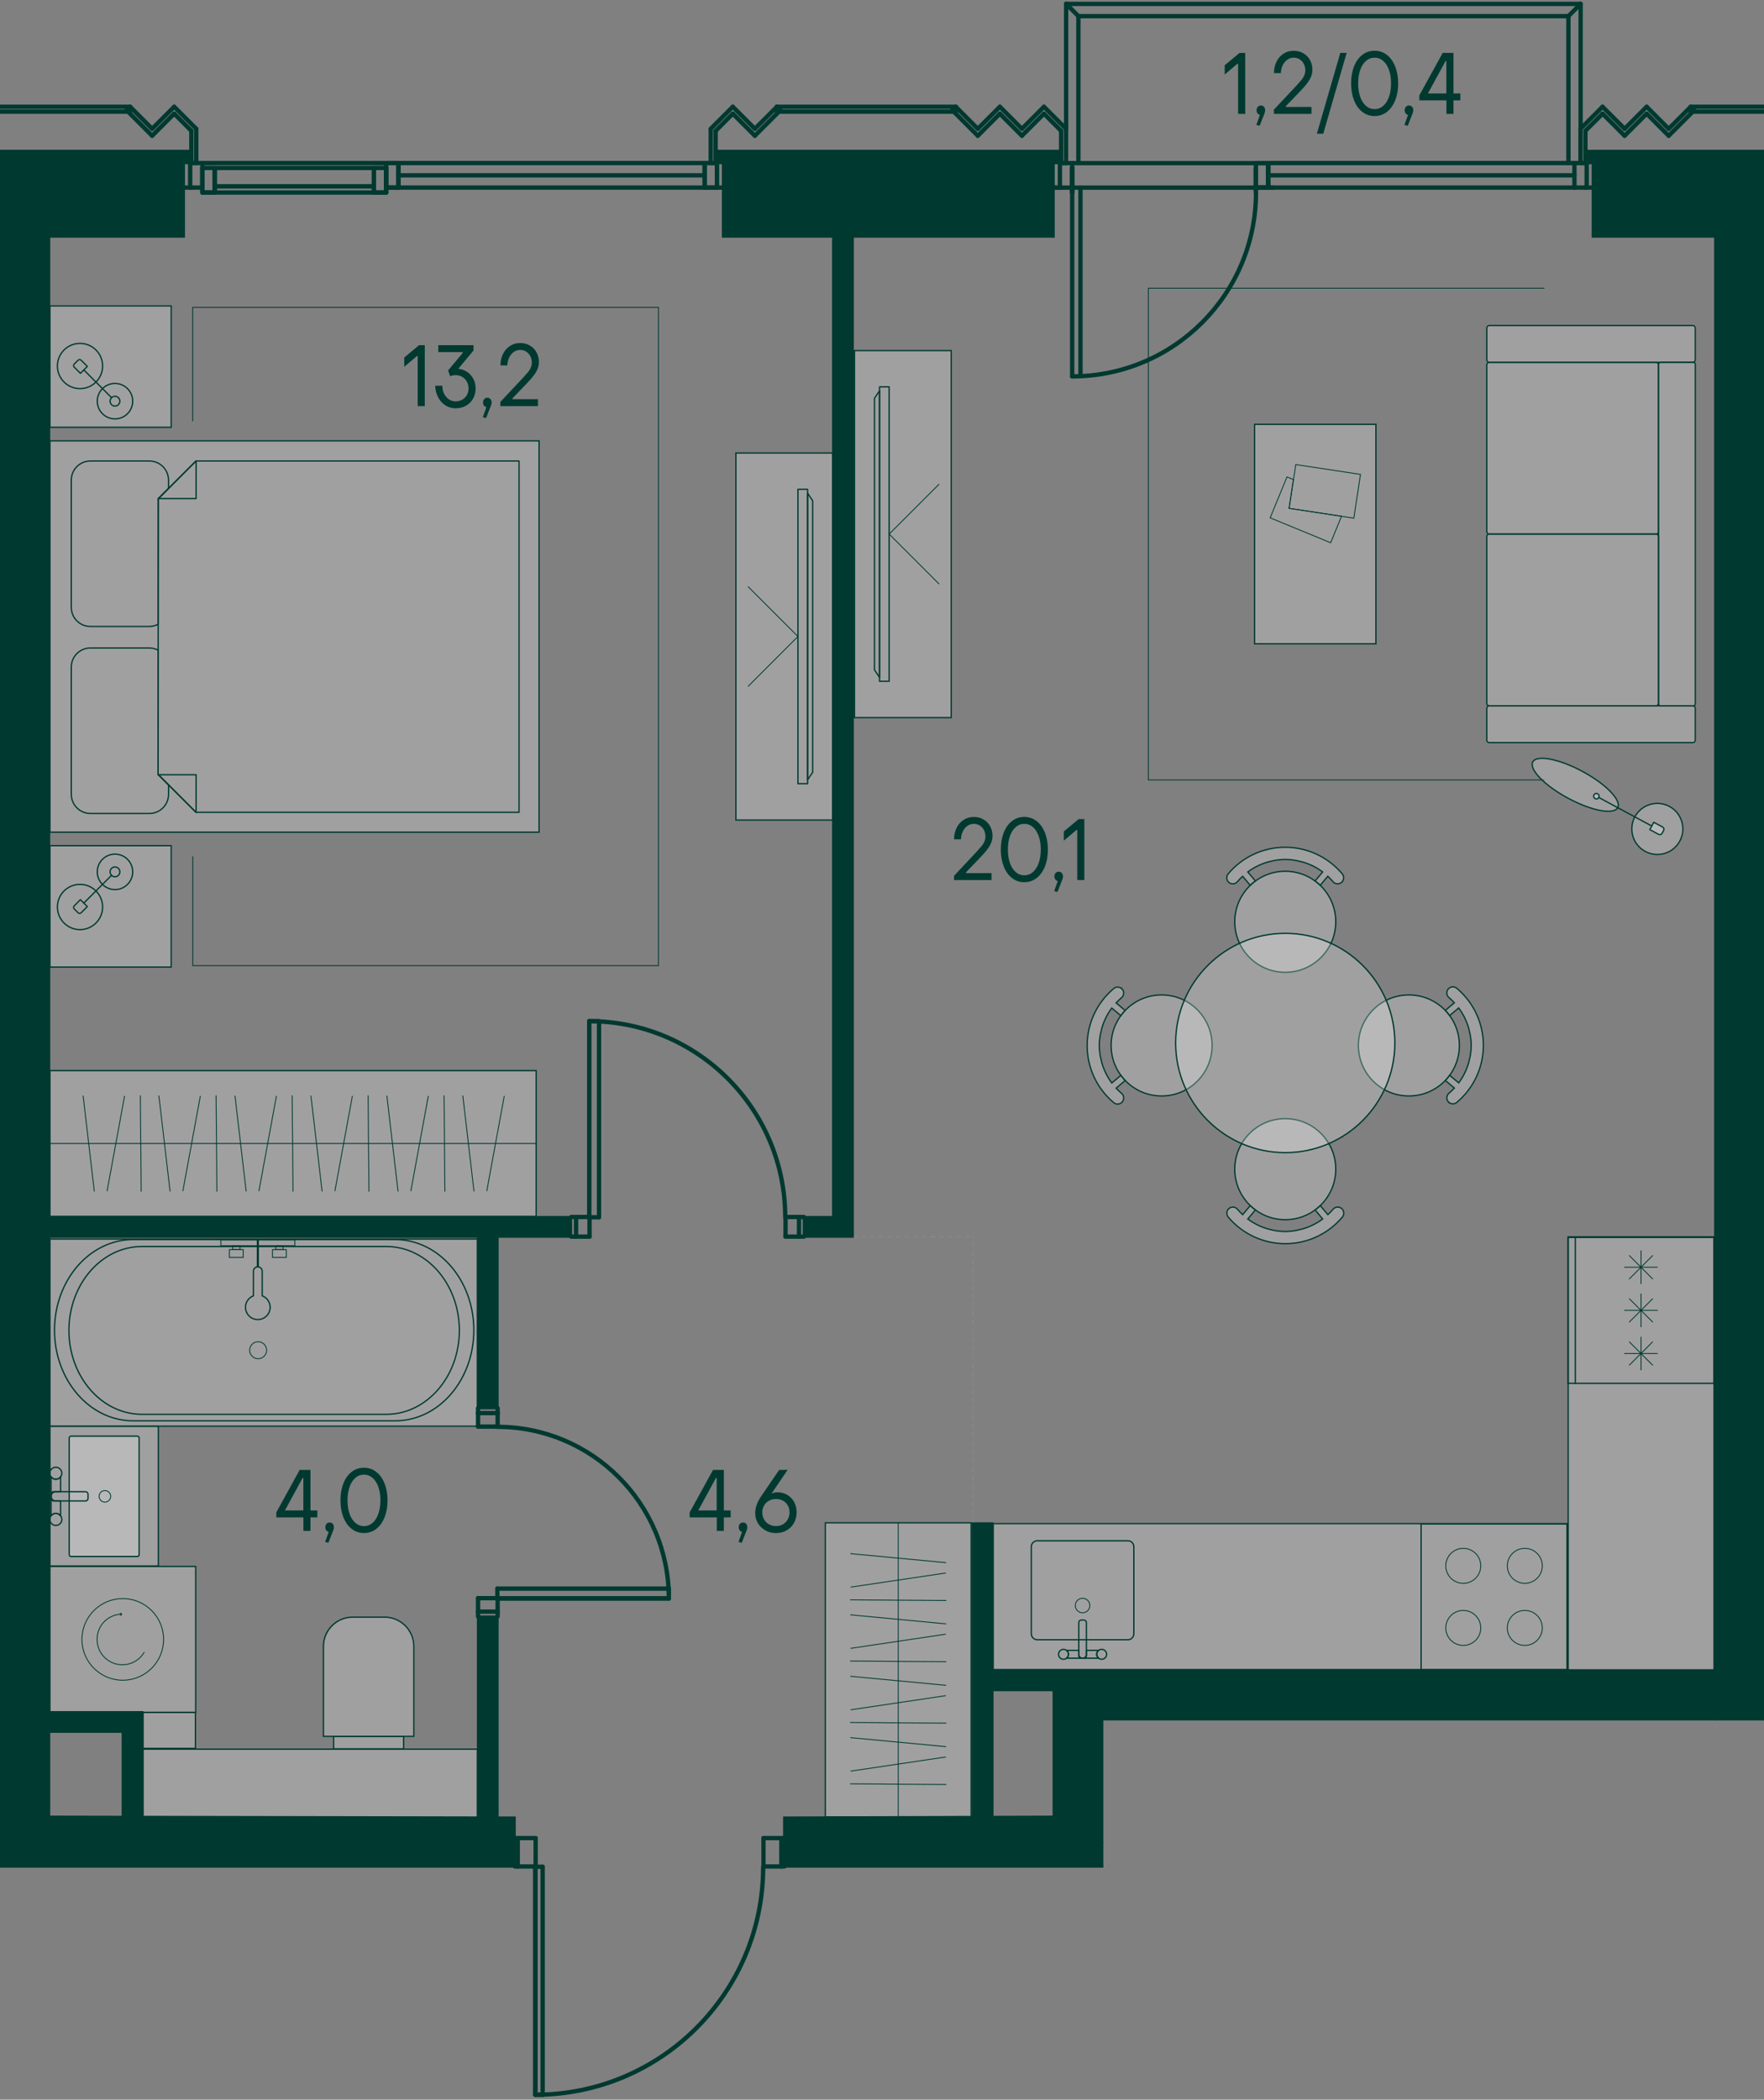 <?xml version="1.0" encoding="UTF-8"?><svg id="_Слой_1" xmlns="http://www.w3.org/2000/svg" xmlns:xlink="http://www.w3.org/1999/xlink" viewBox="0 0 612.28 728.5"><rect x="0" y="0" width="612.28" height="728.5" fill="#808080" stroke="none"/><defs><clipPath id="clippath"><rect width="612.28" height="728.5" fill="none" stroke-width="0"/></clipPath><clipPath id="clippath-12"><polygon points="0 0 0 648.06 176.46 648.06 176.46 728.5 273.03 728.5 273.03 648.06 382.96 648.06 382.96 596.92 612.28 596.92 612.28 0 0 0" fill="none" stroke-width="0"/></clipPath><clipPath id="clippath-13"><rect x="112.26" y="561.09" width="31.38" height="41.33" fill="none" stroke-width="0"/></clipPath><clipPath id="clippath-14"><rect x="112.26" y="561.09" width="31.38" height="41.33" fill="none" stroke-width="0"/></clipPath><clipPath id="clippath-15"><rect x="115.79" y="602.47" width="24.32" height="4.3" fill="none" stroke-width="0"/></clipPath><clipPath id="clippath-16"><rect x="115.79" y="602.47" width="24.32" height="4.3" fill="none" stroke-width="0"/></clipPath><clipPath id="clippath-17"><rect x="49.65" y="606.88" width="116.05" height="23.81" fill="none" stroke-width="0"/></clipPath><clipPath id="clippath-18"><rect x="49.65" y="606.88" width="116.06" height="23.81" fill="none" stroke-width="0"/></clipPath><clipPath id="clippath-19"><polygon points="0 0 0 648.06 176.46 648.06 176.46 728.5 273.03 728.5 273.03 648.06 382.96 648.06 382.96 596.92 612.28 596.92 612.28 0 0 0" fill="none" stroke-width="0"/></clipPath><clipPath id="clippath-20"><rect x="49.65" y="594.1" width="18.18" height="12.51" fill="none" stroke-width="0"/></clipPath><clipPath id="clippath-21"><polygon points="0 0 0 648.06 176.46 648.06 176.46 728.5 273.03 728.5 273.03 648.06 382.96 648.06 382.96 596.92 612.28 596.92 612.28 0 0 0" fill="none" stroke-width="0"/></clipPath><clipPath id="clippath-22"><rect x="17.31" y="494.83" width="37.65" height="48.51" fill="none" stroke-width="0"/></clipPath><clipPath id="clippath-23"><rect x="17.31" y="494.83" width="37.65" height="48.51" fill="none" stroke-width="0"/></clipPath><clipPath id="clippath-24"><polygon points="0 0 0 648.06 176.46 648.06 176.46 728.5 273.03 728.5 273.03 648.06 382.96 648.06 382.96 596.92 612.28 596.92 612.28 0 0 0" fill="none" stroke-width="0"/></clipPath><clipPath id="clippath-25"><rect x="24.04" y="498.28" width="24.26" height="41.76" fill="none" stroke-width="0"/></clipPath><clipPath id="clippath-26"><rect x="24.04" y="498.28" width="24.26" height="41.76" fill="none" stroke-width="0"/></clipPath><clipPath id="clippath-28"><polygon points="0 0 0 648.06 176.46 648.06 176.46 728.5 273.03 728.5 273.03 648.06 382.96 648.06 382.96 596.92 612.28 596.92 612.28 0 0 0" fill="none" stroke-width="0"/></clipPath><clipPath id="clippath-29"><rect x="17.31" y="429.91" width="148.39" height="64.92" fill="none" stroke-width="0"/></clipPath><clipPath id="clippath-30"><rect x="17.31" y="429.91" width="148.4" height="64.92" fill="none" stroke-width="0"/></clipPath><clipPath id="clippath-31"><polygon points="0 0 0 648.06 176.46 648.06 176.46 728.5 273.03 728.5 273.03 648.06 382.96 648.06 382.96 596.92 612.28 596.92 612.28 0 0 0" fill="none" stroke-width="0"/></clipPath><clipPath id="clippath-32"><rect x="17.31" y="543.5" width="50.62" height="50.62" fill="none" stroke-width="0"/></clipPath><clipPath id="clippath-33"><rect x="17.31" y="543.5" width="50.62" height="50.62" fill="none" stroke-width="0"/></clipPath><clipPath id="clippath-34"><polygon points="0 0 0 648.06 176.46 648.06 176.46 728.5 273.03 728.5 273.03 648.06 382.96 648.06 382.96 596.92 612.28 596.92 612.28 0 0 0" fill="none" stroke-width="0"/></clipPath><clipPath id="clippath-78"><polygon points="0 0 0 648.06 176.46 648.06 176.46 728.5 273.03 728.5 273.03 648.06 382.96 648.06 382.96 596.92 612.28 596.92 612.28 0 0 0" fill="none" stroke-width="0"/></clipPath><clipPath id="clippath-79"><rect x="344.73" y="528.65" width="199.27" height="50.62" fill="none" stroke-width="0"/></clipPath><clipPath id="clippath-80"><polygon points="0 0 0 648.06 176.46 648.06 176.46 728.5 273.03 728.5 273.03 648.06 382.96 648.06 382.96 596.92 612.28 596.92 612.28 0 0 0" fill="none" stroke-width="0"/></clipPath><clipPath id="clippath-81"><rect x="544.32" y="429.14" width="50.62" height="150.23" fill="none" stroke-width="0"/></clipPath><clipPath id="clippath-82"><polygon points="0 0 0 648.06 176.46 648.06 176.46 728.5 273.03 728.5 273.03 648.06 382.96 648.06 382.96 596.92 612.28 596.92 612.28 0 0 0" fill="none" stroke-width="0"/></clipPath><clipPath id="clippath-83"><polygon points="0 0 0 648.06 176.46 648.06 176.46 728.5 273.03 728.5 273.03 648.06 382.96 648.06 382.96 596.92 612.28 596.92 612.28 0 0 0" fill="none" stroke-width="0"/></clipPath><clipPath id="clippath-131"><polygon points="0 0 0 648.06 176.46 648.06 176.46 728.5 273.03 728.5 273.03 648.06 382.96 648.06 382.96 596.92 612.28 596.92 612.28 0 0 0" fill="none" stroke-width="0"/></clipPath><clipPath id="clippath-132"><rect x="286.47" y="528.36" width="50.62" height="102.03" fill="none" stroke-width="0"/></clipPath><clipPath id="clippath-134"><polygon points="0 0 0 648.06 176.46 648.06 176.46 728.5 273.03 728.5 273.03 648.06 382.96 648.06 382.96 596.92 612.28 596.92 612.28 0 0 0" fill="none" stroke-width="0"/></clipPath><clipPath id="clippath-135"><rect x="425.81" y="418.28" width="40.59" height="13.21" fill="none" stroke-width="0"/></clipPath><clipPath id="clippath-136"><rect x="425.81" y="418.28" width="40.59" height="13.21" fill="none" stroke-width="0"/></clipPath><clipPath id="clippath-137"><rect x="428.58" y="388.12" width="35.06" height="35.06" fill="none" stroke-width="0"/></clipPath><clipPath id="clippath-138"><rect x="428.58" y="388.12" width="35.06" height="35.06" fill="none" stroke-width="0"/></clipPath><clipPath id="clippath-139"><rect x="425.81" y="293.97" width="40.59" height="13.21" fill="none" stroke-width="0"/></clipPath><clipPath id="clippath-140"><rect x="425.81" y="293.97" width="40.59" height="13.21" fill="none" stroke-width="0"/></clipPath><clipPath id="clippath-141"><rect x="428.58" y="302.29" width="35.06" height="35.06" fill="none" stroke-width="0"/></clipPath><clipPath id="clippath-142"><rect x="428.58" y="302.29" width="35.06" height="35.06" fill="none" stroke-width="0"/></clipPath><clipPath id="clippath-143"><rect x="377.34" y="342.44" width="13.21" height="40.59" fill="none" stroke-width="0"/></clipPath><clipPath id="clippath-144"><rect x="377.34" y="342.44" width="13.21" height="40.59" fill="none" stroke-width="0"/></clipPath><clipPath id="clippath-145"><rect x="385.66" y="345.2" width="35.06" height="35.06" fill="none" stroke-width="0"/></clipPath><clipPath id="clippath-146"><rect x="385.66" y="345.2" width="35.06" height="35.06" fill="none" stroke-width="0"/></clipPath><clipPath id="clippath-147"><rect x="501.66" y="342.44" width="13.21" height="40.59" fill="none" stroke-width="0"/></clipPath><clipPath id="clippath-148"><rect x="501.66" y="342.44" width="13.21" height="40.59" fill="none" stroke-width="0"/></clipPath><clipPath id="clippath-149"><rect x="471.49" y="345.2" width="35.06" height="35.06" fill="none" stroke-width="0"/></clipPath><clipPath id="clippath-150"><rect x="471.49" y="345.2" width="35.06" height="35.06" fill="none" stroke-width="0"/></clipPath><clipPath id="clippath-151"><rect x="408.07" y="323.83" width="76.08" height="76.08" fill="none" stroke-width="0"/></clipPath><clipPath id="clippath-152"><rect x="408.07" y="323.83" width="76.08" height="76.08" fill="none" stroke-width="0"/></clipPath><clipPath id="clippath-196"><polygon points="0 0 0 648.06 176.46 648.06 176.46 728.5 273.03 728.5 273.03 648.06 382.96 648.06 382.96 596.92 612.28 596.92 612.28 0 0 0" fill="none" stroke-width="0"/></clipPath><clipPath id="clippath-197"><polygon points="0 0 0 648.06 176.46 648.06 176.46 728.5 273.03 728.5 273.03 648.06 382.96 648.06 382.96 596.92 612.28 596.92 612.28 0 0 0" fill="none" stroke-width="0"/></clipPath><clipPath id="clippath-198"><rect x="17.31" y="106.15" width="42.11" height="42.11" fill="none" stroke-width="0"/></clipPath><clipPath id="clippath-199"><polygon points="0 0 0 648.06 176.46 648.06 176.46 728.5 273.03 728.5 273.03 648.06 382.96 648.06 382.96 596.92 612.28 596.92 612.28 0 0 0" fill="none" stroke-width="0"/></clipPath><clipPath id="clippath-200"><polygon points="0 0 0 648.06 176.46 648.06 176.46 728.5 273.03 728.5 273.03 648.06 382.96 648.06 382.96 596.92 612.28 596.92 612.28 0 0 0" fill="none" stroke-width="0"/></clipPath><clipPath id="clippath-201"><rect x="17.31" y="293.42" width="42.11" height="42.11" fill="none" stroke-width="0"/></clipPath><clipPath id="clippath-202"><polygon points="0 0 0 648.06 176.46 648.06 176.46 728.5 273.03 728.5 273.03 648.06 382.96 648.06 382.96 596.92 612.28 596.92 612.28 0 0 0" fill="none" stroke-width="0"/></clipPath><clipPath id="clippath-203"><polygon points="0 0 0 648.06 176.46 648.06 176.46 728.5 273.03 728.5 273.03 648.06 382.96 648.06 382.96 596.92 612.28 596.92 612.28 0 0 0" fill="none" stroke-width="0"/></clipPath><clipPath id="clippath-204"><rect x="17.31" y="152.97" width="169.79" height="135.75" fill="none" stroke-width="0"/></clipPath><clipPath id="clippath-205"><polygon points="0 0 0 648.06 176.46 648.06 176.46 728.5 273.03 728.5 273.03 648.06 382.96 648.06 382.96 596.92 612.28 596.92 612.28 0 0 0" fill="none" stroke-width="0"/></clipPath><clipPath id="clippath-210"><polygon points="0 0 0 648.06 176.46 648.06 176.46 728.5 273.03 728.5 273.03 648.06 382.96 648.06 382.96 596.92 612.28 596.92 612.28 0 0 0" fill="none" stroke-width="0"/></clipPath><clipPath id="clippath-211"><rect x="17.31" y="371.44" width="168.78" height="50.62" fill="none" stroke-width="0"/></clipPath><clipPath id="clippath-217"><polygon points="0 0 0 648.06 176.46 648.06 176.46 728.5 273.03 728.5 273.03 648.06 382.96 648.06 382.96 596.92 612.28 596.92 612.28 0 0 0" fill="none" stroke-width="0"/></clipPath><clipPath id="clippath-218"><rect x="435.47" y="147.22" width="42.11" height="76.16" fill="none" stroke-width="0"/></clipPath><clipPath id="clippath-219"><polygon points="0 0 0 648.06 176.46 648.06 176.46 728.5 273.03 728.5 273.03 648.06 382.96 648.06 382.96 596.92 612.28 596.92 612.28 0 0 0" fill="none" stroke-width="0"/></clipPath><clipPath id="clippath-220"><rect x="516.07" y="125.72" width="59.59" height="59.59" fill="none" stroke-width="0"/></clipPath><clipPath id="clippath-221"><rect x="516.07" y="125.72" width="59.59" height="59.59" fill="none" stroke-width="0"/></clipPath><clipPath id="clippath-222"><rect x="516.07" y="112.95" width="72.35" height="12.77" fill="none" stroke-width="0"/></clipPath><clipPath id="clippath-223"><rect x="516.07" y="112.95" width="72.35" height="12.77" fill="none" stroke-width="0"/></clipPath><clipPath id="clippath-224"><rect x="516.07" y="244.89" width="72.35" height="12.77" fill="none" stroke-width="0"/></clipPath><clipPath id="clippath-225"><rect x="516.07" y="244.89" width="72.35" height="12.77" fill="none" stroke-width="0"/></clipPath><clipPath id="clippath-226"><rect x="575.65" y="125.72" width="12.77" height="119.17" fill="none" stroke-width="0"/></clipPath><clipPath id="clippath-227"><rect x="575.65" y="125.72" width="12.77" height="119.17" fill="none" stroke-width="0"/></clipPath><clipPath id="clippath-228"><rect x="516.07" y="185.3" width="59.59" height="59.59" fill="none" stroke-width="0"/></clipPath><clipPath id="clippath-229"><rect x="516.07" y="185.3" width="59.59" height="59.59" fill="none" stroke-width="0"/></clipPath><clipPath id="clippath-230"><rect x="296.61" y="121.64" width="33.57" height="127.33" fill="none" stroke-width="0"/></clipPath><clipPath id="clippath-231"><polygon points="0 0 0 648.06 176.46 648.06 176.46 728.5 273.03 728.5 273.03 648.06 382.96 648.06 382.96 596.92 612.28 596.92 612.28 0 0 0" fill="none" stroke-width="0"/></clipPath><clipPath id="clippath-232"><rect x="255.42" y="157.17" width="33.56" height="127.33" fill="none" stroke-width="0"/></clipPath><clipPath id="clippath-275"><polygon points="0 0 0 648.06 176.46 648.06 176.46 728.5 273.03 728.5 273.03 648.06 382.96 648.06 382.96 596.92 612.28 596.92 612.28 0 0 0" fill="none" stroke-width="0"/></clipPath><clipPath id="clippath-276"><rect x="566.4" y="278.74" width="17.72" height="17.72" fill="none" stroke-width="0"/></clipPath><clipPath id="clippath-277"><rect x="566.4" y="278.74" width="17.72" height="17.72" fill="none" stroke-width="0"/></clipPath><clipPath id="clippath-278"><rect x="531.81" y="263.1" width="29.9" height="18.39" fill="none" stroke-width="0"/></clipPath><clipPath id="clippath-279"><rect x="531.81" y="263.1" width="29.9" height="18.39" fill="none" stroke-width="0"/></clipPath><clipPath id="clippath-280"><rect x="572.65" y="285.3" width="4.9" height="4.31" fill="none" stroke-width="0"/></clipPath><clipPath id="clippath-281"><rect x="572.65" y="285.3" width="4.9" height="4.31" fill="none" stroke-width="0"/></clipPath><clipPath id="clippath-282"><polygon points="0 0 0 648.06 176.46 648.06 176.46 728.5 273.03 728.5 273.03 648.06 382.96 648.06 382.96 596.92 612.28 596.92 612.28 0 0 0" fill="none" stroke-width="0"/></clipPath><clipPath id="clippath-283"><rect x="553.14" y="275.29" width="1.9" height="1.9" fill="none" stroke-width="0"/></clipPath><clipPath id="clippath-284"><rect x="553.14" y="275.29" width="1.9" height="1.9" fill="none" stroke-width="0"/></clipPath><clipPath id="clippath-292"><polygon points="0 0 0 648.06 176.46 648.06 176.46 728.5 273.03 728.5 273.03 648.06 382.96 648.06 382.96 596.92 612.28 596.92 612.28 0 0 0" fill="none" stroke-width="0"/></clipPath><clipPath id="clippath-293"><polygon points="0 0 0 648.06 176.46 648.06 176.46 728.5 273.03 728.5 273.03 648.06 382.96 648.06 382.96 596.92 612.28 596.92 612.28 0 0 0" fill="none" stroke-width="0"/></clipPath><clipPath id="clippath-294"><polygon points="0 0 0 648.06 176.46 648.06 176.46 728.5 273.03 728.5 273.03 648.06 382.96 648.06 382.96 596.92 612.28 596.92 612.28 0 0 0" fill="none" stroke-width="0"/></clipPath><clipPath id="clippath-295"><polygon points="0 0 0 648.06 176.46 648.06 176.46 728.5 273.03 728.5 273.03 648.06 382.96 648.06 382.96 596.92 612.28 596.92 612.28 0 0 0" fill="none" stroke-width="0"/></clipPath><clipPath id="clippath-296"><polygon points="0 0 0 648.06 176.46 648.06 176.46 728.5 273.03 728.5 273.03 648.06 382.96 648.06 382.96 596.92 612.28 596.92 612.28 0 0 0" fill="none" stroke-width="0"/></clipPath><clipPath id="clippath-297"><polygon points="0 0 0 648.06 176.46 648.06 176.46 728.5 273.03 728.5 273.03 648.06 382.96 648.06 382.96 596.92 612.28 596.92 612.28 0 0 0" fill="none" stroke-width="0"/></clipPath><clipPath id="clippath-298"><polygon points="0 0 0 648.06 176.46 648.06 176.46 728.5 273.03 728.5 273.03 648.06 382.96 648.06 382.96 596.92 612.28 596.92 612.28 0 0 0" fill="none" stroke-width="0"/></clipPath><clipPath id="clippath-299"><polygon points="0 0 0 648.06 176.46 648.06 176.46 728.5 273.03 728.5 273.03 648.06 382.96 648.06 382.96 596.92 612.28 596.92 612.28 0 0 0" fill="none" stroke-width="0"/></clipPath><clipPath id="clippath-300"><polygon points="0 0 0 648.06 176.46 648.06 176.46 728.5 273.03 728.5 273.03 648.06 382.96 648.06 382.96 596.92 612.28 596.92 612.28 0 0 0" fill="none" stroke-width="0"/></clipPath><clipPath id="clippath-301"><polygon points="0 0 0 648.06 176.46 648.06 176.46 728.5 273.03 728.5 273.03 648.06 382.96 648.06 382.96 596.92 612.28 596.92 612.28 0 0 0" fill="none" stroke-width="0"/></clipPath><clipPath id="clippath-302"><polygon points="0 0 0 648.06 176.46 648.06 176.46 728.5 273.03 728.5 273.03 648.06 382.96 648.06 382.96 596.92 612.28 596.92 612.28 0 0 0" fill="none" stroke-width="0"/></clipPath><clipPath id="clippath-303"><polygon points="0 0 0 648.06 176.46 648.06 176.46 728.5 273.03 728.5 273.03 648.06 382.96 648.06 382.96 596.92 612.28 596.92 612.28 0 0 0" fill="none" stroke-width="0"/></clipPath><clipPath id="clippath-304"><polygon points="0 0 0 648.06 176.46 648.06 176.46 728.5 273.03 728.5 273.03 648.06 382.96 648.06 382.96 596.92 612.28 596.92 612.28 0 0 0" fill="none" stroke-width="0"/></clipPath><clipPath id="clippath-305"><polygon points="0 0 0 648.06 176.46 648.06 176.46 728.5 273.03 728.5 273.03 648.06 382.96 648.06 382.96 596.92 612.28 596.92 612.28 0 0 0" fill="none" stroke-width="0"/></clipPath><clipPath id="clippath-306"><polygon points="0 0 0 648.06 176.46 648.06 176.46 728.5 273.03 728.5 273.03 648.06 382.96 648.06 382.96 596.92 612.28 596.92 612.28 0 0 0" fill="none" stroke-width="0"/></clipPath><clipPath id="clippath-307"><polygon points="0 0 0 648.06 176.46 648.06 176.46 728.5 273.03 728.5 273.03 648.06 382.96 648.06 382.96 596.92 612.28 596.92 612.28 0 0 0" fill="none" stroke-width="0"/></clipPath><clipPath id="clippath-308"><polygon points="0 0 0 648.06 176.46 648.06 176.46 728.5 273.03 728.5 273.03 648.06 382.96 648.06 382.96 596.92 612.28 596.92 612.28 0 0 0" fill="none" stroke-width="0"/></clipPath></defs><g clip-path="url(#clippath)"><line x1="296.03" y1="429.08" x2="337.7" y2="429.08" fill="none" stroke="#868786" stroke-dasharray="0 0 1.5 1.5" stroke-linecap="round" stroke-linejoin="round" stroke-width=".45"/><line x1="337.7" y1="528.56" x2="337.7" y2="429.08" fill="none" stroke="#868786" stroke-dasharray="0 0 1.5 1.5" stroke-linecap="round" stroke-linejoin="round" stroke-width=".45"/><g clip-path="url(#clippath-12)"><g opacity=".25"><g clip-path="url(#clippath-13)"><g clip-path="url(#clippath-14)"><path d="M112.26,602.42v-31.19c0-5.6,4.55-10.14,10.14-10.14h11.1c5.59,0,10.14,4.55,10.14,10.14v31.19h-31.38Z" fill="#fff" stroke-width="0"/></g></g></g><path d="M133.5,561.31c5.47,0,9.92,4.45,9.92,9.92v30.97h-30.93v-30.97c0-5.47,4.45-9.92,9.92-9.92h11.1ZM133.5,560.86h-11.1c-5.72,0-10.37,4.64-10.37,10.37v31.41h31.83v-31.41c0-5.73-4.64-10.37-10.37-10.37" fill="#003930" stroke-width="0"/><g opacity=".25"><g clip-path="url(#clippath-15)"><g clip-path="url(#clippath-16)"><rect x="115.79" y="602.47" width="24.31" height="4.31" fill="#fff" stroke-width="0"/></g></g></g><path d="M139.88,606.55h-23.86v-3.86h23.86v3.86ZM140.34,602.25h-24.77v4.75h24.77v-4.75Z" fill="#003930" stroke-width="0"/><g opacity=".25"><g clip-path="url(#clippath-17)"><g clip-path="url(#clippath-18)"><rect x="49.65" y="606.88" width="116.06" height="23.81" fill="#fff" stroke-width="0"/></g></g></g></g><path d="M49.88,607.11h115.6v23.36H49.88v-23.36ZM49.42,630.92h116.51v-24.26H49.42v24.26Z" fill="#003930" stroke-width="0"/><g clip-path="url(#clippath-19)"><g opacity=".25"><g clip-path="url(#clippath-20)"><rect x="49.65" y="594.1" width="18.18" height="12.51" fill="#fff" stroke-width="0"/></g></g></g><path d="M49.88,594.32h17.73v12.06h-17.73v-12.06ZM49.43,606.83h18.63v-12.96h-18.63v12.96Z" fill="#003930" stroke-width="0"/><g clip-path="url(#clippath-21)"><g opacity=".25"><g clip-path="url(#clippath-22)"><g clip-path="url(#clippath-23)"><rect x="17.31" y="494.83" width="37.65" height="48.51" fill="#fff" stroke-width="0"/></g></g></g></g><path d="M17.54,495.05h37.2v48.06H17.54v-48.06ZM17.09,543.56h38.1v-48.96H17.09v48.96Z" fill="#003930" stroke-width="0"/><g clip-path="url(#clippath-24)"><g opacity=".25"><g clip-path="url(#clippath-25)"><g clip-path="url(#clippath-26)"><path d="M24.66,498.28h23.01c.34,0,.62.28.62.62v40.51c0,.35-.28.63-.63.63h-23.01c-.34,0-.62-.28-.62-.62v-40.51c0-.34.28-.62.62-.62Z" fill="#fff" stroke-width="0"/></g></g></g><path d="M47.67,498.51c.22,0,.4.18.4.4v40.51c0,.22-.18.4-.4.4h-23.01c-.22,0-.4-.18-.4-.4v-40.51c0-.22.18-.4.4-.4h23.01ZM47.67,498.06h-23.01c-.47,0-.85.38-.85.85v40.51c0,.47.38.85.85.85h23.01c.47,0,.85-.38.85-.85v-40.51c0-.47-.38-.85-.85-.85" fill="#003930" stroke-width="0"/><path d="M36.41,521.17c1.11,0,2.01-.9,2.01-2s-.9-2.01-2.01-2.01-2.01.9-2.01,2.01.9,2,2.01,2Z" fill="none" stroke="#003930" stroke-linecap="round" stroke-linejoin="round" stroke-width=".3"/><path d="M19.38,513.24c.69,0,1.26-.35,1.64-.86v5.18h-1.69c-.88,0-1.6.72-1.6,1.6v-6.78c.38.51.96.86,1.65.86Z" fill="none" stroke="#003930" stroke-linecap="round" stroke-linejoin="round" stroke-width=".45"/><path d="M19.38,525.08c-.69,0-1.27.35-1.65.86v-6.78c0,.89.72,1.61,1.6,1.61h1.69v5.18c-.38-.51-.96-.86-1.64-.86Z" fill="none" stroke="#003930" stroke-linecap="round" stroke-linejoin="round" stroke-width=".45"/><path d="M18.59,517.56h11.11c.47,0,.85.38.85.85v1.51c0,.47-.38.85-.85.85h-11.11c-.47,0-.85-.38-.85-.85v-1.51c0-.47.38-.85.85-.85Z" fill="none" stroke="#003930" stroke-linecap="round" stroke-linejoin="round" stroke-width=".45"/><path d="M19.38,513.24c1.15,0,2.08-.93,2.08-2.08s-.93-2.09-2.08-2.09-2.09.94-2.09,2.09.93,2.08,2.09,2.08Z" fill="none" stroke="#003930" stroke-linecap="round" stroke-linejoin="round" stroke-width=".45"/><circle cx="19.38" cy="527.17" r="2.09" fill="none" stroke="#003930" stroke-linecap="round" stroke-linejoin="round" stroke-width=".45"/></g><g clip-path="url(#clippath-28)"><g opacity=".25"><g clip-path="url(#clippath-29)"><g clip-path="url(#clippath-30)"><rect x="17.31" y="429.91" width="148.4" height="64.92" fill="#fff" stroke-width="0"/></g></g></g></g><path d="M17.54,430.13h147.94v64.47H17.54v-64.47ZM17.09,495.05h148.85v-65.37H17.09v65.37Z" fill="#003930" stroke-width="0"/><g clip-path="url(#clippath-31)"><path d="M137.22,430.31c14.9,0,27.02,14,27.02,31.21s-12.12,31.21-27.02,31.21H46.16c-14.9,0-27.02-14-27.02-31.21s12.12-31.21,27.02-31.21h91.06ZM137.22,429.86H46.16c-15.17,0-27.47,14.18-27.47,31.66s12.3,31.66,27.47,31.66h91.06c15.17,0,27.47-14.18,27.47-31.66s-12.3-31.66-27.47-31.66" fill="#003930" stroke-width="0"/><path d="M134.09,432.71c13.86,0,25.13,12.96,25.13,28.89s-11.27,28.89-25.13,28.89H49.28c-13.86,0-25.13-12.96-25.13-28.89s11.27-28.89,25.13-28.89h84.8ZM134.09,432.26H49.28c-14.13,0-25.58,13.13-25.58,29.34s11.45,29.34,25.58,29.34h84.8c14.13,0,25.58-13.14,25.58-29.34s-11.45-29.34-25.58-29.34" fill="#003930" stroke-width="0"/><path d="M89.6,471.41c1.62,0,2.94-1.32,2.94-2.94s-1.31-2.94-2.94-2.94-2.94,1.32-2.94,2.94,1.31,2.94,2.94,2.94Z" fill="none" stroke="#003930" stroke-miterlimit="10" stroke-width=".3"/><path d="M93.77,453.56c0,2.36-1.92,4.28-4.28,4.28s-4.28-1.92-4.28-4.28c0-1.82,1.15-3.35,2.76-3.97v-8.53c0-.84.68-1.52,1.52-1.52s1.52.68,1.52,1.52v8.53c1.61.62,2.75,2.15,2.75,3.97Z" fill="none" stroke="#003930" stroke-linecap="round" stroke-linejoin="round" stroke-width=".45"/><line x1="89.5" y1="439.54" x2="89.5" y2="430.22" fill="none" stroke="#003930" stroke-miterlimit="10" stroke-width=".75"/><rect x="76.65" y="430.22" width="25.69" height="2" fill="none" stroke="#003930" stroke-linecap="round" stroke-miterlimit="10" stroke-width=".3"/><rect x="79.62" y="433.57" width="4.78" height="2.71" fill="none" stroke="#003930" stroke-linecap="round" stroke-miterlimit="10" stroke-width=".3"/><rect x="94.59" y="433.57" width="4.78" height="2.71" fill="none" stroke="#003930" stroke-linecap="round" stroke-miterlimit="10" stroke-width=".3"/><rect x="80.73" y="432.22" width="2.57" height="1.35" fill="none" stroke="#003930" stroke-linecap="round" stroke-miterlimit="10" stroke-width=".3"/><rect x="95.7" y="432.22" width="2.57" height="1.35" fill="none" stroke="#003930" stroke-linecap="round" stroke-miterlimit="10" stroke-width=".3"/><g opacity=".25"><g clip-path="url(#clippath-32)"><g clip-path="url(#clippath-33)"><rect x="17.31" y="543.5" width="50.62" height="50.62" fill="#fff" stroke-width="0"/></g></g></g></g><path d="M17.53,543.72h50.17v50.18H17.53v-50.18ZM17.08,594.35h51.07v-51.07H17.08v51.07Z" fill="#003930" stroke-width="0"/><g clip-path="url(#clippath-34)"><path d="M42.61,554.64c7.82,0,14.17,6.34,14.17,14.17s-6.35,14.16-14.17,14.16-14.17-6.34-14.17-14.16,6.35-14.17,14.17-14.17Z" fill="none" stroke="#003930" stroke-miterlimit="10" stroke-width=".3"/><path d="M50.09,573.21c-1.52,2.62-4.36,4.4-7.61,4.4-4.85,0-8.79-3.94-8.79-8.79s3.75-8.6,8.45-8.78" fill="none" stroke="#003930" stroke-miterlimit="10" stroke-width=".3"/></g><polygon points="41.49 559.62 42.04 560.07 41.59 560.63 42.02 560.58 42.47 560.03 41.92 559.57 41.49 559.62" fill="#003930" stroke-width="0"/><g clip-path="url(#clippath-78)"><g opacity=".25"><g clip-path="url(#clippath-79)"><rect x="344.73" y="528.65" width="199.27" height="50.62" fill="#fff" stroke-width="0"/></g></g></g><path d="M344.96,528.87h198.82v50.18h-198.82v-50.18ZM344.51,579.5h199.71v-51.07h-199.71v51.07Z" fill="#003930" stroke-width="0"/><g clip-path="url(#clippath-80)"><g opacity=".25"><g clip-path="url(#clippath-81)"><rect x="544.32" y="429.14" width="50.62" height="150.23" fill="#fff" stroke-width="0"/></g></g></g><path d="M544.54,429.36h50.17v149.78h-50.17v-149.78ZM544.09,579.59h51.07v-150.68h-51.07v150.68Z" fill="#003930" stroke-width="0"/><g clip-path="url(#clippath-82)"><path d="M391.48,534.8c1.02,0,1.84.83,1.84,1.86v30.18c0,1.03-.82,1.86-1.84,1.86h-31.44c-1.02,0-1.85-.83-1.85-1.86v-30.18c0-1.03.83-1.86,1.85-1.86h31.44ZM391.48,534.35h-31.44c-1.27,0-2.3,1.04-2.3,2.31v30.18c0,1.27,1.03,2.31,2.3,2.31h31.44c1.27,0,2.3-1.04,2.3-2.31v-30.18c0-1.28-1.03-2.31-2.3-2.31" fill="#003930" stroke-width="0"/><path d="M380.66,573.97c0-.57.29-1.04.71-1.36h-4.28v1.39c0,.73-.59,1.33-1.33,1.33h5.61c-.42-.31-.71-.79-.71-1.36Z" fill="none" stroke="#003930" stroke-linecap="round" stroke-linejoin="round" stroke-width=".45"/><path d="M370.87,573.97c0,.57-.29,1.05-.71,1.36h5.61c-.73,0-1.33-.59-1.33-1.33v-1.39h-4.28c.42.31.71.79.71,1.36Z" fill="none" stroke="#003930" stroke-linecap="round" stroke-linejoin="round" stroke-width=".45"/><path d="M375.28,562.1h.95c.47,0,.85.38.85.85v11.54c0,.47-.38.85-.85.85h-.95c-.47,0-.85-.38-.85-.85v-11.54c0-.47.38-.85.85-.85Z" fill="none" stroke="#003930" stroke-linecap="round" stroke-linejoin="round" stroke-width=".45"/><path d="M380.66,573.97c0-.95.77-1.72,1.72-1.72s1.73.77,1.73,1.72-.77,1.73-1.73,1.73-1.72-.77-1.72-1.73Z" fill="none" stroke="#003930" stroke-linecap="round" stroke-linejoin="round" stroke-width=".45"/><path d="M367.42,573.97c0-.95.77-1.72,1.72-1.72s1.73.77,1.73,1.72-.77,1.73-1.73,1.73-1.72-.77-1.72-1.73Z" fill="none" stroke="#003930" stroke-linecap="round" stroke-linejoin="round" stroke-width=".45"/><path d="M373.24,557.05c0-1.39,1.13-2.52,2.52-2.52s2.52,1.13,2.52,2.52-1.13,2.52-2.52,2.52-2.52-1.13-2.52-2.52Z" fill="none" stroke="#003930" stroke-linecap="round" stroke-linejoin="round" stroke-width=".3"/></g><path d="M493.49,528.97h50.18v50.18h-50.18v-50.18ZM493.04,579.59h51.07v-51.07h-51.07v51.07Z" fill="#003930" stroke-width="0"/><g clip-path="url(#clippath-83)"><path d="M529.26,570.89c3.35,0,6.07-2.72,6.07-6.07s-2.72-6.07-6.07-6.07-6.07,2.72-6.07,6.07,2.72,6.07,6.07,6.07Z" fill="none" stroke="#003930" stroke-miterlimit="10" stroke-width=".3"/><path d="M507.9,570.89c3.35,0,6.07-2.72,6.07-6.07s-2.72-6.07-6.07-6.07-6.07,2.72-6.07,6.07,2.72,6.07,6.07,6.07Z" fill="none" stroke="#003930" stroke-miterlimit="10" stroke-width=".3"/><path d="M507.9,549.35c3.35,0,6.07-2.72,6.07-6.07s-2.72-6.07-6.07-6.07-6.07,2.72-6.07,6.07,2.72,6.07,6.07,6.07Z" fill="none" stroke="#003930" stroke-miterlimit="10" stroke-width=".3"/><path d="M529.26,549.35c3.35,0,6.07-2.72,6.07-6.07s-2.72-6.07-6.07-6.07-6.07,2.72-6.07,6.07,2.72,6.07,6.07,6.07Z" fill="none" stroke="#003930" stroke-miterlimit="10" stroke-width=".3"/></g><path d="M544.49,429.56h50.17v50.17h-50.17v-50.17ZM544.04,480.18h51.07v-51.07h-51.07v51.07Z" fill="#003930" stroke-width="0"/><line x1="569.58" y1="445.38" x2="569.58" y2="433.98" fill="none" stroke="#003930" stroke-linecap="round" stroke-miterlimit="10" stroke-width=".3"/><line x1="563.89" y1="439.68" x2="575.28" y2="439.68" fill="none" stroke="#003930" stroke-linecap="round" stroke-miterlimit="10" stroke-width=".3"/><line x1="573.61" y1="443.71" x2="565.55" y2="435.65" fill="none" stroke="#003930" stroke-linecap="round" stroke-miterlimit="10" stroke-width=".3"/><line x1="565.55" y1="443.71" x2="573.61" y2="435.65" fill="none" stroke="#003930" stroke-linecap="round" stroke-miterlimit="10" stroke-width=".3"/><line x1="569.58" y1="460.34" x2="569.58" y2="448.95" fill="none" stroke="#003930" stroke-linecap="round" stroke-miterlimit="10" stroke-width=".3"/><line x1="563.89" y1="454.64" x2="575.28" y2="454.64" fill="none" stroke="#003930" stroke-linecap="round" stroke-miterlimit="10" stroke-width=".3"/><line x1="573.61" y1="458.67" x2="565.55" y2="450.62" fill="none" stroke="#003930" stroke-linecap="round" stroke-miterlimit="10" stroke-width=".3"/><line x1="565.55" y1="458.67" x2="573.61" y2="450.62" fill="none" stroke="#003930" stroke-linecap="round" stroke-miterlimit="10" stroke-width=".3"/><line x1="569.58" y1="475.3" x2="569.58" y2="463.91" fill="none" stroke="#003930" stroke-linecap="round" stroke-miterlimit="10" stroke-width=".3"/><line x1="563.89" y1="469.61" x2="575.28" y2="469.61" fill="none" stroke="#003930" stroke-linecap="round" stroke-miterlimit="10" stroke-width=".3"/><line x1="573.61" y1="473.64" x2="565.55" y2="465.58" fill="none" stroke="#003930" stroke-linecap="round" stroke-miterlimit="10" stroke-width=".3"/><line x1="565.55" y1="473.64" x2="573.61" y2="465.58" fill="none" stroke="#003930" stroke-linecap="round" stroke-miterlimit="10" stroke-width=".3"/><line x1="546.79" y1="429.11" x2="546.79" y2="480.18" fill="none" stroke="#003930" stroke-linejoin="round" stroke-width=".45"/><g clip-path="url(#clippath-131)"><g opacity=".25"><g clip-path="url(#clippath-132)"><rect x="286.47" y="528.36" width="50.62" height="102.03" fill="#fff" stroke-width="0"/></g></g></g><path d="M286.69,528.58h50.17v101.58h-50.17v-101.58ZM286.24,630.62h51.08v-102.48h-51.08v102.48Z" fill="#003930" stroke-width="0"/><line x1="311.78" y1="630.62" x2="311.78" y2="528.14" fill="none" stroke="#003930" stroke-linejoin="round" stroke-width=".3"/><line x1="328.28" y1="542.17" x2="295.27" y2="539.06" fill="none" stroke="#003930" stroke-linecap="round" stroke-linejoin="round" stroke-width=".3"/><line x1="328.17" y1="545.78" x2="295.38" y2="550.65" fill="none" stroke="#003930" stroke-linecap="round" stroke-linejoin="round" stroke-width=".3"/><line x1="328.35" y1="555.31" x2="295.2" y2="555.08" fill="none" stroke="#003930" stroke-linecap="round" stroke-linejoin="round" stroke-width=".3"/><line x1="328.28" y1="563.41" x2="295.27" y2="560.29" fill="none" stroke="#003930" stroke-linecap="round" stroke-linejoin="round" stroke-width=".3"/><line x1="328.17" y1="567.01" x2="295.38" y2="571.89" fill="none" stroke="#003930" stroke-linecap="round" stroke-linejoin="round" stroke-width=".3"/><line x1="328.35" y1="576.55" x2="295.2" y2="576.32" fill="none" stroke="#003930" stroke-linecap="round" stroke-linejoin="round" stroke-width=".3"/><line x1="328.28" y1="584.73" x2="295.27" y2="581.61" fill="none" stroke="#003930" stroke-linecap="round" stroke-linejoin="round" stroke-width=".3"/><line x1="328.17" y1="588.34" x2="295.38" y2="593.21" fill="none" stroke="#003930" stroke-linecap="round" stroke-linejoin="round" stroke-width=".3"/><line x1="328.35" y1="597.87" x2="295.2" y2="597.64" fill="none" stroke="#003930" stroke-linecap="round" stroke-linejoin="round" stroke-width=".3"/><line x1="328.28" y1="606.01" x2="295.27" y2="602.9" fill="none" stroke="#003930" stroke-linecap="round" stroke-linejoin="round" stroke-width=".3"/><line x1="328.17" y1="609.62" x2="295.38" y2="614.49" fill="none" stroke="#003930" stroke-linecap="round" stroke-linejoin="round" stroke-width=".3"/><line x1="328.35" y1="619.15" x2="295.2" y2="618.92" fill="none" stroke="#003930" stroke-linecap="round" stroke-linejoin="round" stroke-width=".3"/><g clip-path="url(#clippath-134)"><g opacity=".25"><g clip-path="url(#clippath-135)"><g clip-path="url(#clippath-136)"><path d="M426.56,419.3c.89-.75,2.22-.63,2.96.26.56.67,1.17,1.29,1.8,1.88l2.65-3.16c.56.54,1.16,1.04,1.79,1.5l-2.65,3.16c2.06,1.55,4.39,2.69,6.85,3.42l2.28.54c1.26.23,2.55.38,3.86.38s2.59-.15,3.86-.38l2.28-.54c2.47-.73,4.79-1.87,6.86-3.42l-2.65-3.16c.63-.46,1.23-.96,1.8-1.5l2.65,3.16c.63-.59,1.24-1.21,1.8-1.88.75-.89,2.08-1.01,2.97-.26.89.75,1.01,2.08.26,2.97-4.92,5.87-12.14,9.23-19.8,9.23s-14.88-3.37-19.81-9.23c-.75-.89-.63-2.22.26-2.97" fill="#fff" stroke-width="0"/></g></g></g><path d="M426.56,419.3c.89-.75,2.22-.63,2.96.26.56.67,1.17,1.29,1.8,1.88l2.65-3.16c.56.54,1.16,1.04,1.79,1.5l-2.65,3.16c2.06,1.55,4.39,2.69,6.85,3.42l2.28.54c1.26.23,2.55.38,3.86.38s2.59-.15,3.86-.38l2.28-.54c2.47-.73,4.79-1.87,6.86-3.42l-2.65-3.16c.63-.46,1.23-.96,1.8-1.5l2.65,3.16c.63-.59,1.24-1.21,1.8-1.88.75-.89,2.08-1.01,2.97-.26.89.75,1.01,2.08.26,2.97-4.92,5.87-12.14,9.23-19.8,9.23s-14.88-3.37-19.81-9.23c-.75-.89-.63-2.22.26-2.97Z" fill="none" stroke="#003930" stroke-miterlimit="10" stroke-width=".45"/><g opacity=".25"><g clip-path="url(#clippath-137)"><g clip-path="url(#clippath-138)"><path d="M428.58,405.65c0,9.68,7.85,17.53,17.53,17.53s17.53-7.85,17.53-17.53-7.85-17.53-17.53-17.53-17.53,7.85-17.53,17.53" fill="#fff" stroke-width="0"/></g></g></g><path d="M428.58,405.65c0,9.68,7.85,17.53,17.53,17.53s17.53-7.85,17.53-17.53-7.85-17.53-17.53-17.53-17.53,7.85-17.53,17.53Z" fill="none" stroke="#003930" stroke-miterlimit="10" stroke-width=".45"/><g opacity=".25"><g clip-path="url(#clippath-139)"><g clip-path="url(#clippath-140)"><path d="M465.65,306.17c-.89.74-2.22.63-2.97-.26-.56-.67-1.17-1.29-1.8-1.88l-2.65,3.16c-.56-.54-1.16-1.04-1.79-1.5l2.65-3.16c-2.06-1.55-4.38-2.69-6.86-3.42l-2.27-.54c-1.26-.23-2.55-.38-3.86-.38s-2.59.15-3.86.38l-2.28.54c-2.47.73-4.79,1.87-6.85,3.42l2.65,3.16c-.63.46-1.23.96-1.8,1.5l-2.65-3.16c-.63.59-1.24,1.21-1.8,1.88-.75.89-2.07,1.01-2.96.26-.89-.75-1.01-2.08-.26-2.97,4.92-5.87,12.14-9.23,19.8-9.23s14.88,3.37,19.8,9.23c.75.89.63,2.22-.26,2.97" fill="#fff" stroke-width="0"/></g></g></g><path d="M465.65,306.17c-.89.74-2.22.63-2.97-.26-.56-.67-1.17-1.29-1.8-1.88l-2.65,3.16c-.56-.54-1.16-1.04-1.79-1.5l2.65-3.16c-2.06-1.55-4.38-2.69-6.86-3.42l-2.27-.54c-1.26-.23-2.55-.38-3.86-.38s-2.59.15-3.86.38l-2.28.54c-2.47.73-4.79,1.87-6.85,3.42l2.65,3.16c-.63.46-1.23.96-1.8,1.5l-2.65-3.16c-.63.59-1.24,1.21-1.8,1.88-.75.89-2.07,1.01-2.96.26-.89-.75-1.01-2.08-.26-2.97,4.92-5.87,12.14-9.23,19.8-9.23s14.88,3.37,19.8,9.23c.75.89.63,2.22-.26,2.97Z" fill="none" stroke="#003930" stroke-miterlimit="10" stroke-width=".45"/><g opacity=".25"><g clip-path="url(#clippath-141)"><g clip-path="url(#clippath-142)"><path d="M463.64,319.82c0-9.68-7.85-17.53-17.53-17.53s-17.53,7.85-17.53,17.53,7.85,17.53,17.53,17.53,17.53-7.85,17.53-17.53" fill="#fff" stroke-width="0"/></g></g></g><path d="M463.64,319.82c0-9.68-7.85-17.53-17.53-17.53s-17.53,7.85-17.53,17.53,7.85,17.53,17.53,17.53,17.53-7.85,17.53-17.53Z" fill="none" stroke="#003930" stroke-miterlimit="10" stroke-width=".45"/><g opacity=".25"><g clip-path="url(#clippath-143)"><g clip-path="url(#clippath-144)"><path d="M389.54,343.19c.75.89.63,2.22-.26,2.97-.67.56-1.3,1.17-1.88,1.8l3.16,2.65c-.54.56-1.04,1.16-1.5,1.8l-3.16-2.65c-1.55,2.06-2.69,4.39-3.42,6.85l-.54,2.28c-.23,1.26-.38,2.55-.38,3.86s.15,2.6.38,3.86l.54,2.28c.73,2.47,1.88,4.79,3.42,6.86l3.16-2.65c.46.63.96,1.23,1.5,1.8l-3.16,2.65c.59.63,1.21,1.24,1.88,1.8.89.75,1.01,2.08.26,2.97-.75.89-2.08,1.01-2.96.26-5.87-4.92-9.23-12.14-9.23-19.8s3.36-14.88,9.23-19.8c.89-.75,2.22-.63,2.97.26" fill="#fff" stroke-width="0"/></g></g></g><path d="M389.54,343.19c.75.89.63,2.22-.26,2.97-.67.56-1.3,1.17-1.88,1.8l3.16,2.65c-.54.56-1.04,1.16-1.5,1.8l-3.16-2.65c-1.55,2.06-2.69,4.39-3.42,6.85l-.54,2.28c-.23,1.26-.38,2.55-.38,3.86s.15,2.6.38,3.86l.54,2.28c.73,2.47,1.88,4.79,3.42,6.86l3.16-2.65c.46.63.96,1.23,1.5,1.8l-3.16,2.65c.59.63,1.21,1.24,1.88,1.8.89.75,1.01,2.08.26,2.97-.75.89-2.08,1.01-2.96.26-5.87-4.92-9.23-12.14-9.23-19.8s3.36-14.88,9.23-19.8c.89-.75,2.22-.63,2.97.26Z" fill="none" stroke="#003930" stroke-miterlimit="10" stroke-width=".45"/><g opacity=".25"><g clip-path="url(#clippath-145)"><g clip-path="url(#clippath-146)"><path d="M403.19,345.2c-9.68,0-17.53,7.85-17.53,17.53s7.85,17.53,17.53,17.53,17.53-7.85,17.53-17.53-7.85-17.53-17.53-17.53" fill="#fff" stroke-width="0"/></g></g></g><path d="M403.19,345.2c-9.68,0-17.53,7.85-17.53,17.53s7.85,17.53,17.53,17.53,17.53-7.85,17.53-17.53-7.85-17.53-17.53-17.53Z" fill="none" stroke="#003930" stroke-miterlimit="10" stroke-width=".45"/><g opacity=".25"><g clip-path="url(#clippath-147)"><g clip-path="url(#clippath-148)"><path d="M502.67,382.28c-.74-.89-.63-2.22.26-2.97.67-.56,1.29-1.17,1.88-1.8l-3.16-2.65c.54-.56,1.04-1.16,1.5-1.8l3.16,2.65c1.55-2.06,2.69-4.39,3.42-6.85l.54-2.28c.23-1.26.38-2.55.38-3.86s-.15-2.59-.38-3.86l-.54-2.28c-.73-2.47-1.88-4.79-3.42-6.86l-3.16,2.65c-.46-.63-.96-1.23-1.5-1.8l3.16-2.65c-.59-.63-1.21-1.24-1.88-1.8-.89-.75-1.01-2.08-.26-2.97.75-.89,2.08-1.01,2.97-.26,5.87,4.92,9.23,12.14,9.23,19.8s-3.36,14.88-9.23,19.8c-.89.75-2.22.63-2.97-.26" fill="#fff" stroke-width="0"/></g></g></g><path d="M502.67,382.28c-.74-.89-.63-2.22.26-2.97.67-.56,1.29-1.17,1.88-1.8l-3.16-2.65c.54-.56,1.04-1.16,1.5-1.8l3.16,2.65c1.55-2.06,2.69-4.39,3.42-6.85l.54-2.28c.23-1.26.38-2.55.38-3.86s-.15-2.59-.38-3.86l-.54-2.28c-.73-2.47-1.88-4.79-3.42-6.86l-3.16,2.65c-.46-.63-.96-1.23-1.5-1.8l3.16-2.65c-.59-.63-1.21-1.24-1.88-1.8-.89-.75-1.01-2.08-.26-2.97.75-.89,2.08-1.01,2.97-.26,5.87,4.92,9.23,12.14,9.23,19.8s-3.36,14.88-9.23,19.8c-.89.75-2.22.63-2.97-.26Z" fill="none" stroke="#003930" stroke-miterlimit="10" stroke-width=".45"/><g opacity=".25"><g clip-path="url(#clippath-149)"><g clip-path="url(#clippath-150)"><path d="M489.02,380.26c9.68,0,17.53-7.85,17.53-17.53s-7.85-17.53-17.53-17.53-17.53,7.85-17.53,17.53,7.85,17.53,17.53,17.53" fill="#fff" stroke-width="0"/></g></g></g><path d="M489.02,380.26c9.68,0,17.53-7.85,17.53-17.53s-7.85-17.53-17.53-17.53-17.53,7.85-17.53,17.53,7.85,17.53,17.53,17.53Z" fill="none" stroke="#003930" stroke-miterlimit="10" stroke-width=".45"/><g opacity=".25"><g clip-path="url(#clippath-151)"><g clip-path="url(#clippath-152)"><path d="M446.11,399.91c-20.98,0-38.04-17.06-38.04-38.04s17.07-38.04,38.04-38.04,38.04,17.06,38.04,38.04-17.07,38.04-38.04,38.04" fill="#fff" stroke-width="0"/></g></g></g><path d="M446.11,324.05c20.85,0,37.81,16.96,37.81,37.82s-16.96,37.82-37.81,37.82-37.82-16.96-37.82-37.82,16.96-37.82,37.82-37.82M446.11,323.6c-21.14,0-38.27,17.13-38.27,38.27s17.13,38.27,38.27,38.27,38.27-17.13,38.27-38.27-17.13-38.27-38.27-38.27" fill="#003930" stroke-width="0"/></g><rect y="371.21" width=".08" height="51.07" fill="#003930" stroke-width="0"/><g clip-path="url(#clippath-196)"><line x1="-128.32" y1="396.75" x2=".08" y2="396.75" fill="none" stroke="#003930" stroke-linejoin="round" stroke-width=".3"/></g><g clip-path="url(#clippath-197)"><g opacity=".25"><g clip-path="url(#clippath-198)"><rect x="17.31" y="106.15" width="42.11" height="42.11" fill="#fff" stroke-width="0"/></g></g></g><path d="M17.54,106.37h41.66v41.66H17.54v-41.66ZM17.08,148.49h42.56v-42.56H17.08v42.56Z" fill="#003930" stroke-width="0"/><g clip-path="url(#clippath-199)"><path d="M27.77,134.84c4.33,0,7.85-3.51,7.85-7.85s-3.52-7.85-7.85-7.85-7.85,3.51-7.85,7.85,3.51,7.85,7.85,7.85Z" fill="none" stroke="#003930" stroke-linecap="round" stroke-linejoin="round" stroke-width=".45"/><path d="M27.91,129.53l2.4-2.4-2.15-2.15c-.29-.29-.76-.29-1.06,0l-1.34,1.34c-.29.29-.29.77,0,1.06l2.15,2.15Z" fill="none" stroke="#003930" stroke-linecap="round" stroke-linejoin="round" stroke-width=".45"/><path d="M39.91,145.34c3.4,0,6.15-2.75,6.15-6.15s-2.75-6.15-6.15-6.15-6.15,2.75-6.15,6.15,2.75,6.15,6.15,6.15Z" fill="none" stroke="#003930" stroke-linecap="round" stroke-linejoin="round" stroke-width=".45"/></g><line x1="29.09" y1="128.35" x2="38.74" y2="138" fill="none" stroke="#003930" stroke-linecap="round" stroke-linejoin="round" stroke-width=".45"/><g clip-path="url(#clippath-200)"><path d="M39.91,140.89c.94,0,1.69-.76,1.69-1.7s-.76-1.7-1.69-1.7-1.7.76-1.7,1.7.76,1.7,1.7,1.7Z" fill="none" stroke="#003930" stroke-linecap="round" stroke-linejoin="round" stroke-width=".45"/><g opacity=".25"><g clip-path="url(#clippath-201)"><rect x="17.31" y="293.42" width="42.11" height="42.11" fill="#fff" stroke-width="0"/></g></g></g><path d="M17.54,293.65h41.66v41.66H17.54v-41.66ZM17.08,335.76h42.56v-42.56H17.08v42.56Z" fill="#003930" stroke-width="0"/><g clip-path="url(#clippath-202)"><path d="M27.77,306.84c4.33,0,7.85,3.52,7.85,7.85s-3.52,7.85-7.85,7.85-7.85-3.51-7.85-7.85,3.51-7.85,7.85-7.85Z" fill="none" stroke="#003930" stroke-linecap="round" stroke-linejoin="round" stroke-width=".45"/><path d="M27.91,312.15l2.4,2.4-2.15,2.15c-.29.29-.76.29-1.06,0l-1.34-1.34c-.29-.29-.29-.76,0-1.06l2.15-2.15Z" fill="none" stroke="#003930" stroke-linecap="round" stroke-linejoin="round" stroke-width=".45"/><path d="M39.91,296.35c3.4,0,6.15,2.75,6.15,6.15s-2.75,6.15-6.15,6.15-6.15-2.75-6.15-6.15,2.75-6.15,6.15-6.15Z" fill="none" stroke="#003930" stroke-linecap="round" stroke-linejoin="round" stroke-width=".45"/></g><line x1="29.09" y1="313.33" x2="38.74" y2="303.68" fill="none" stroke="#003930" stroke-linecap="round" stroke-linejoin="round" stroke-width=".45"/><g clip-path="url(#clippath-203)"><path d="M39.91,300.8c.94,0,1.69.76,1.69,1.7s-.76,1.7-1.69,1.7-1.7-.76-1.7-1.7.76-1.7,1.7-1.7Z" fill="none" stroke="#003930" stroke-linecap="round" stroke-linejoin="round" stroke-width=".45"/><g opacity=".25"><g clip-path="url(#clippath-204)"><rect x="17.31" y="152.97" width="169.79" height="135.75" fill="#fff" stroke-width="0"/></g></g></g><path d="M17.54,153.19h169.34v135.3H17.54v-135.3ZM17.09,288.94h170.24v-136.2H17.09v136.2Z" fill="#003930" stroke-width="0"/><g clip-path="url(#clippath-205)"><path d="M58.49,166.58v2.85l-3.55,3.55-.03,43.6c-.92.48-1.95.78-3.05.78h-20.49c-3.66,0-6.63-2.97-6.63-6.63v-44.15c0-3.66,2.97-6.63,6.63-6.63h20.49c3.66,0,6.63,2.97,6.63,6.63Z" fill="none" stroke="#003930" stroke-linecap="round" stroke-linejoin="round" stroke-width=".45"/><path d="M24.74,275.61v-44.15c0-3.66,2.97-6.63,6.63-6.63h20.49c1.1,0,2.13.3,3.05.77l-.03,43.2h.07l3.55,3.55v3.26c0,3.66-2.97,6.63-6.63,6.63h-20.49c-3.66,0-6.63-2.97-6.63-6.63Z" fill="none" stroke="#003930" stroke-linecap="round" stroke-linejoin="round" stroke-width=".45"/></g><polygon points="54.94 172.99 67.97 159.95 180.16 159.95 180.16 281.83 67.97 281.83 54.94 268.8 54.88 268.8 54.94 172.99" fill="none" stroke="#003930" stroke-linecap="round" stroke-linejoin="round" stroke-width=".45"/><polygon points="68.06 268.8 68.06 281.83 55.03 268.8 68.06 268.8" fill="none" stroke="#003930" stroke-linecap="round" stroke-linejoin="round" stroke-width=".45"/><polygon points="68.06 172.99 68.06 159.95 55.03 172.99 68.06 172.99" fill="none" stroke="#003930" stroke-linecap="round" stroke-linejoin="round" stroke-width=".45"/><polyline points="66.92 297.13 66.92 335.03 228.55 335.03 228.55 106.65 66.89 106.65 66.89 146.15" fill="none" stroke="#003930" stroke-miterlimit="10" stroke-width=".3"/><rect y="293.2" width=".08" height="42.56" fill="#003930" stroke-width="0"/><rect y="105.92" width=".08" height="42.56" fill="#003930" stroke-width="0"/><rect y="152.74" width=".08" height="136.2" fill="#003930" stroke-width="0"/><g clip-path="url(#clippath-210)"><g opacity=".25"><g clip-path="url(#clippath-211)"><rect x="17.31" y="371.45" width="168.78" height="50.62" fill="#fff" stroke-width="0"/></g></g></g><path d="M17.54,371.67h168.33v50.17H17.54v-50.17ZM17.09,422.29h169.23v-51.08H17.09v51.08Z" fill="#003930" stroke-width="0"/><line x1="186.32" y1="396.75" x2="17.09" y2="396.75" fill="none" stroke="#003930" stroke-linejoin="round" stroke-width=".3"/><line x1="32.72" y1="413.26" x2="28.86" y2="380.25" fill="none" stroke="#003930" stroke-linecap="round" stroke-linejoin="round" stroke-width=".3"/><line x1="37.19" y1="413.15" x2="43.22" y2="380.36" fill="none" stroke="#003930" stroke-linecap="round" stroke-linejoin="round" stroke-width=".3"/><line x1="49" y1="413.33" x2="48.71" y2="380.18" fill="none" stroke="#003930" stroke-linecap="round" stroke-linejoin="round" stroke-width=".3"/><line x1="59.02" y1="413.26" x2="55.16" y2="380.25" fill="none" stroke="#003930" stroke-linecap="round" stroke-linejoin="round" stroke-width=".3"/><line x1="63.49" y1="413.15" x2="69.52" y2="380.36" fill="none" stroke="#003930" stroke-linecap="round" stroke-linejoin="round" stroke-width=".3"/><line x1="75.29" y1="413.33" x2="75" y2="380.18" fill="none" stroke="#003930" stroke-linecap="round" stroke-linejoin="round" stroke-width=".3"/><line x1="85.43" y1="413.26" x2="81.57" y2="380.25" fill="none" stroke="#003930" stroke-linecap="round" stroke-linejoin="round" stroke-width=".3"/><line x1="89.89" y1="413.15" x2="95.93" y2="380.36" fill="none" stroke="#003930" stroke-linecap="round" stroke-linejoin="round" stroke-width=".3"/><line x1="101.7" y1="413.33" x2="101.41" y2="380.18" fill="none" stroke="#003930" stroke-linecap="round" stroke-linejoin="round" stroke-width=".3"/><line x1="111.79" y1="413.26" x2="107.93" y2="380.25" fill="none" stroke="#003930" stroke-linecap="round" stroke-linejoin="round" stroke-width=".3"/><line x1="116.26" y1="413.15" x2="122.29" y2="380.36" fill="none" stroke="#003930" stroke-linecap="round" stroke-linejoin="round" stroke-width=".3"/><line x1="128.06" y1="413.33" x2="127.77" y2="380.18" fill="none" stroke="#003930" stroke-linecap="round" stroke-linejoin="round" stroke-width=".3"/><line x1="138.15" y1="413.26" x2="134.29" y2="380.25" fill="none" stroke="#003930" stroke-linecap="round" stroke-linejoin="round" stroke-width=".3"/><line x1="142.62" y1="413.15" x2="148.65" y2="380.36" fill="none" stroke="#003930" stroke-linecap="round" stroke-linejoin="round" stroke-width=".3"/><line x1="154.42" y1="413.33" x2="154.14" y2="380.18" fill="none" stroke="#003930" stroke-linecap="round" stroke-linejoin="round" stroke-width=".3"/><line x1="164.51" y1="413.26" x2="160.65" y2="380.25" fill="none" stroke="#003930" stroke-linecap="round" stroke-linejoin="round" stroke-width=".3"/><line x1="168.98" y1="413.15" x2="175.01" y2="380.36" fill="none" stroke="#003930" stroke-linecap="round" stroke-linejoin="round" stroke-width=".3"/><polyline points="536.02 270.6 398.59 270.6 398.59 100.01 536.05 100.01" fill="none" stroke="#003930" stroke-miterlimit="10" stroke-width=".3"/><g clip-path="url(#clippath-217)"><g opacity=".25"><g clip-path="url(#clippath-218)"><rect x="435.47" y="147.23" width="42.11" height="76.16" fill="#fff" stroke-width="0"/></g></g></g><path d="M435.69,147.45h41.66v75.71h-41.66v-75.71ZM435.24,223.61h42.56v-76.61h-42.56v76.61Z" fill="#003930" stroke-width="0"/><polygon points="465.64 179.12 447.42 176.36 448.93 166.38 446.71 165.47 440.87 179.67 461.87 188.31 465.64 179.12" fill="none" stroke="#003930" stroke-width=".3"/><rect x="452.12" y="159.12" width="15.36" height="22.71" transform="translate(222.3 599.5) rotate(-81.37)" fill="none" stroke="#003930" stroke-width=".3"/><g clip-path="url(#clippath-219)"><g opacity=".25"><g clip-path="url(#clippath-220)"><g clip-path="url(#clippath-221)"><path d="M516.07,184.45v-57.88c0-.47.38-.85.85-.85h57.89c.47,0,.85.38.85.85v57.88c0,.47-.38.85-.85.85h-57.89c-.47,0-.85-.38-.85-.85" fill="#fff" stroke-width="0"/></g></g></g><path d="M516.92,125.72h57.88c.47,0,.85.38.85.85v57.89c0,.47-.38.85-.85.85h-57.89c-.47,0-.85-.38-.85-.85v-57.89c0-.47.38-.85.85-.85Z" fill="none" stroke="#003930" stroke-miterlimit="10" stroke-width=".45"/><g opacity=".25"><g clip-path="url(#clippath-222)"><g clip-path="url(#clippath-223)"><path d="M516.07,124.87v-11.07c0-.47.38-.85.85-.85h70.65c.47,0,.85.38.85.85v11.07c0,.47-.38.85-.85.85h-70.65c-.47,0-.85-.38-.85-.85" fill="#fff" stroke-width="0"/></g></g></g><path d="M516.92,112.95h70.65c.47,0,.85.38.85.85v11.06c0,.47-.38.85-.85.85h-70.65c-.47,0-.85-.38-.85-.85v-11.07c0-.47.38-.85.85-.85Z" fill="none" stroke="#003930" stroke-miterlimit="10" stroke-width=".45"/><g opacity=".25"><g clip-path="url(#clippath-224)"><g clip-path="url(#clippath-225)"><path d="M516.07,256.81v-11.07c0-.47.38-.85.85-.85h70.65c.47,0,.85.38.85.85v11.07c0,.47-.38.85-.85.85h-70.65c-.47,0-.85-.38-.85-.85" fill="#fff" stroke-width="0"/></g></g></g><path d="M516.92,244.89h70.65c.47,0,.85.38.85.85v11.07c0,.47-.38.85-.85.85h-70.66c-.47,0-.85-.38-.85-.85v-11.07c0-.47.38-.85.85-.85Z" fill="none" stroke="#003930" stroke-miterlimit="10" stroke-width=".45"/><g opacity=".25"><g clip-path="url(#clippath-226)"><g clip-path="url(#clippath-227)"><path d="M587.75,244.89h-11.43c-.37,0-.67-.3-.67-.67v-117.83c0-.37.3-.67.67-.67h11.43c.37,0,.67.3.67.67v117.83c0,.37-.3.67-.67.67" fill="#fff" stroke-width="0"/></g></g></g><path d="M576.33,125.72h11.43c.37,0,.67.3.67.67v117.83c0,.37-.3.67-.67.67h-11.42c-.37,0-.67-.3-.67-.67v-117.83c0-.37.3-.67.67-.67Z" fill="none" stroke="#003930" stroke-miterlimit="10" stroke-width=".45"/><g opacity=".25"><g clip-path="url(#clippath-228)"><g clip-path="url(#clippath-229)"><path d="M516.07,244.04v-57.88c0-.47.38-.85.85-.85h57.89c.47,0,.85.38.85.85v57.88c0,.47-.38.85-.85.85h-57.89c-.47,0-.85-.38-.85-.85" fill="#fff" stroke-width="0"/></g></g></g><path d="M516.92,185.3h57.88c.47,0,.85.38.85.85v57.89c0,.47-.38.85-.85.85h-57.89c-.47,0-.85-.38-.85-.85v-57.89c0-.47.38-.85.85-.85Z" fill="none" stroke="#003930" stroke-miterlimit="10" stroke-width=".45"/><g opacity=".25"><g clip-path="url(#clippath-230)"><rect x="296.61" y="121.64" width="33.57" height="127.33" fill="#fff" stroke-width="0"/></g></g></g><path d="M296.83,121.86h33.12v126.89h-33.12v-126.89ZM296.38,249.2h34.02v-127.79h-34.02v127.79Z" fill="#003930" stroke-width="0"/><polygon points="303.53 232.42 303.53 138.19 305.28 135.58 305.28 235.03 303.53 232.42" fill="none" stroke="#003930" stroke-linecap="round" stroke-linejoin="round" stroke-width=".45"/><rect x="305.28" y="134.23" width="3.35" height="102.15" fill="none" stroke="#003930" stroke-linecap="round" stroke-linejoin="round" stroke-width=".45"/><polyline points="325.88 202.55 308.63 185.3 325.88 168.06" fill="none" stroke="#003930" stroke-linecap="round" stroke-linejoin="round" stroke-width=".3"/><g clip-path="url(#clippath-231)"><g opacity=".25"><g clip-path="url(#clippath-232)"><rect x="255.42" y="157.17" width="33.56" height="127.34" fill="#fff" stroke-width="0"/></g></g></g><path d="M255.65,157.4h33.12v126.89h-33.12v-126.89ZM255.2,284.73h34.02v-127.79h-34.02v127.79Z" fill="#003930" stroke-width="0"/><polygon points="282.07 173.73 282.07 267.95 280.31 270.57 280.31 171.11 282.07 173.73" fill="none" stroke="#003930" stroke-linecap="round" stroke-linejoin="round" stroke-width=".45"/><rect x="276.96" y="169.77" width="3.35" height="102.15" fill="none" stroke="#003930" stroke-linecap="round" stroke-linejoin="round" stroke-width=".45"/><polyline points="259.72 203.59 276.96 220.84 259.72 238.09" fill="none" stroke="#003930" stroke-linecap="round" stroke-linejoin="round" stroke-width=".3"/><g clip-path="url(#clippath-275)"><g opacity=".25"><g clip-path="url(#clippath-276)"><g clip-path="url(#clippath-277)"><path d="M566.77,290.15c-1.41-4.69,1.25-9.62,5.94-11.03,4.69-1.41,9.63,1.25,11.03,5.94,1.41,4.69-1.25,9.63-5.94,11.03-4.69,1.4-9.62-1.25-11.03-5.94" fill="#fff" stroke-width="0"/></g></g></g><path d="M566.77,290.15c-1.41-4.69,1.25-9.62,5.94-11.03,4.69-1.41,9.63,1.25,11.03,5.94,1.41,4.69-1.25,9.63-5.94,11.03-4.69,1.4-9.62-1.25-11.03-5.94Z" fill="none" stroke="#003930" stroke-linecap="round" stroke-linejoin="round" stroke-width=".45"/><g opacity=".25"><g clip-path="url(#clippath-278)"><g clip-path="url(#clippath-279)"><path d="M532.02,264.36c1.38-2.56,9.1-1.09,17.24,3.29,8.14,4.38,13.62,10.01,12.24,12.58-1.38,2.56-9.1,1.09-17.23-3.29-8.14-4.38-13.62-10.01-12.24-12.58" fill="#fff" stroke-width="0"/></g></g></g><path d="M532.02,264.36c1.38-2.56,9.1-1.09,17.24,3.29,8.14,4.38,13.62,10.01,12.24,12.58-1.38,2.56-9.1,1.09-17.23-3.29-8.14-4.38-13.62-10.01-12.24-12.58Z" fill="none" stroke="#003930" stroke-linecap="round" stroke-linejoin="round" stroke-width=".45"/><g opacity=".25"><g clip-path="url(#clippath-280)"><g clip-path="url(#clippath-281)"><path d="M572.65,287.84l1.37-2.54,3.08,1.66c.41.23.57.74.35,1.15l-.57,1.05c-.22.41-.74.57-1.15.35l-3.08-1.66Z" fill="#fff" stroke-width="0"/></g></g></g><path d="M572.65,287.84l1.37-2.54,3.08,1.66c.41.23.57.74.35,1.15l-.57,1.05c-.22.41-.74.57-1.15.35l-3.08-1.66Z" fill="none" stroke="#003930" stroke-linecap="round" stroke-linejoin="round" stroke-width=".45"/></g><line x1="573.33" y1="286.6" x2="554.91" y2="276.68" fill="none" stroke="#003930" stroke-linecap="round" stroke-linejoin="round" stroke-width=".45"/><g clip-path="url(#clippath-282)"><g opacity=".25"><g clip-path="url(#clippath-283)"><g clip-path="url(#clippath-284)"><path d="M553.18,276.52c-.15-.5.13-1.03.64-1.18.5-.15,1.03.13,1.18.64.15.5-.13,1.03-.63,1.18-.5.15-1.03-.14-1.18-.64" fill="#fff" stroke-width="0"/></g></g></g><path d="M553.18,276.52c-.15-.5.13-1.03.64-1.18.5-.15,1.03.13,1.18.64.15.5-.13,1.03-.63,1.18-.5.15-1.03-.14-1.18-.64Z" fill="none" stroke="#003930" stroke-linecap="round" stroke-linejoin="round" stroke-width=".45"/></g><line x1="374.31" y1="56.6" x2="374.31" y2="5.6" fill="none" stroke="#003930" stroke-linecap="round" stroke-linejoin="round" stroke-width="1.5"/><g clip-path="url(#clippath-292)"><line x1="374.31" y1="5.6" x2="370.06" y2="1.35" fill="none" stroke="#003930" stroke-linecap="round" stroke-linejoin="round" stroke-width="1.5"/><line x1="370.05" y1="1.35" x2="370.05" y2="44.72" fill="none" stroke="#003930" stroke-linecap="round" stroke-linejoin="round" stroke-width="1.5"/></g><line x1="374.31" y1="5.6" x2="544.39" y2="5.6" fill="none" stroke="#003930" stroke-linecap="round" stroke-linejoin="round" stroke-width="1.5"/><g clip-path="url(#clippath-293)"><line x1="544.39" y1="5.6" x2="548.64" y2="1.35" fill="none" stroke="#003930" stroke-linecap="round" stroke-linejoin="round" stroke-width="1.5"/><line x1="548.64" y1="1.35" x2="370.05" y2="1.35" fill="none" stroke="#003930" stroke-linecap="round" stroke-linejoin="round" stroke-width="1.5"/></g><line x1="544.39" y1="5.6" x2="544.39" y2="56.6" fill="none" stroke="#003930" stroke-linecap="round" stroke-linejoin="round" stroke-width="1.5"/><g clip-path="url(#clippath-294)"><line x1="548.64" y1="44.72" x2="548.64" y2="1.35" fill="none" stroke="#003930" stroke-linecap="round" stroke-linejoin="round" stroke-width="1.5"/></g><g clip-path="url(#clippath-295)"><path d="M185.81,726.79c43.68,0,79.09-35.41,79.09-79.09" fill="none" stroke="#003930" stroke-linecap="round" stroke-linejoin="round" stroke-width="1.5"/><path d="M409.46,788.01c0-43.68-35.41-79.09-79.09-79.09" fill="none" stroke="#003930" stroke-linecap="round" stroke-linejoin="round" stroke-width="1.5"/><path d="M69.31,708.93c-43.68,0-79.09,35.41-79.09,79.09" fill="none" stroke="#003930" stroke-linecap="round" stroke-linejoin="round" stroke-width="1.5"/><line x1="185.81" y1="647.7" x2="185.81" y2="726.78" fill="none" stroke="#003930" stroke-linecap="round" stroke-linejoin="round" stroke-width="1.5"/><line x1="188.36" y1="726.79" x2="188.36" y2="647.7" fill="none" stroke="#003930" stroke-linecap="round" stroke-linejoin="round" stroke-width="1.5"/></g><line x1="188.36" y1="647.7" x2="185.81" y2="647.7" fill="none" stroke="#003930" stroke-linecap="round" stroke-linejoin="round" stroke-width="1.5"/><g clip-path="url(#clippath-296)"><line x1="185.81" y1="647.7" x2="185.81" y2="726.78" fill="none" stroke="#003930" stroke-linecap="round" stroke-linejoin="round" stroke-width="1.5"/><line x1="185.81" y1="726.79" x2="188.36" y2="726.79" fill="none" stroke="#003930" stroke-linecap="round" stroke-linejoin="round" stroke-width="1.5"/><line x1="179.71" y1="647.6" x2="178.69" y2="647.6" fill="none" stroke="#003930" stroke-linecap="round" stroke-linejoin="round" stroke-width="1.5"/></g><line x1="178.69" y1="637.74" x2="179.71" y2="637.74" fill="none" stroke="#003930" stroke-linecap="round" stroke-linejoin="round" stroke-width="1.5"/><line x1="271.21" y1="637.74" x2="272.23" y2="637.74" fill="none" stroke="#003930" stroke-linecap="round" stroke-linejoin="round" stroke-width="1.5"/><g clip-path="url(#clippath-297)"><line x1="272.23" y1="647.6" x2="271.21" y2="647.6" fill="none" stroke="#003930" stroke-linecap="round" stroke-linejoin="round" stroke-width="1.5"/></g><line x1="185.92" y1="647.6" x2="179.71" y2="647.6" fill="none" stroke="#003930" stroke-linecap="round" stroke-linejoin="round" stroke-width="1.5"/><line x1="185.92" y1="637.74" x2="185.92" y2="647.6" fill="none" stroke="#003930" stroke-linecap="round" stroke-linejoin="round" stroke-width="1.5"/><line x1="179.71" y1="637.74" x2="185.92" y2="637.74" fill="none" stroke="#003930" stroke-linecap="round" stroke-linejoin="round" stroke-width="1.5"/><line x1="179.71" y1="647.6" x2="179.71" y2="637.74" fill="none" stroke="#003930" stroke-linecap="round" stroke-linejoin="round" stroke-width="1.5"/><g clip-path="url(#clippath-298)"><line x1="271.21" y1="637.74" x2="271.21" y2="647.6" fill="none" stroke="#003930" stroke-linecap="round" stroke-linejoin="round" stroke-width="1.5"/></g><line x1="265" y1="637.74" x2="271.21" y2="637.74" fill="none" stroke="#003930" stroke-linecap="round" stroke-linejoin="round" stroke-width="1.5"/><line x1="265" y1="647.6" x2="265" y2="637.74" fill="none" stroke="#003930" stroke-linecap="round" stroke-linejoin="round" stroke-width="1.5"/><g clip-path="url(#clippath-299)"><line x1="271.21" y1="647.6" x2="265" y2="647.6" fill="none" stroke="#003930" stroke-linecap="round" stroke-linejoin="round" stroke-width="1.5"/><path d="M372.15,130.59c35.24,0,63.8-28.57,63.8-63.8,0-.57,0-1.13-.02-1.7" fill="none" stroke="#003930" stroke-linecap="round" stroke-linejoin="round" stroke-width="1.5"/></g><line x1="375.03" y1="65.08" x2="375.03" y2="130.36" fill="none" stroke="#003930" stroke-linecap="round" stroke-linejoin="round" stroke-width="1.5"/><line x1="372.15" y1="65.19" x2="372.15" y2="130.59" fill="none" stroke="#003930" stroke-linecap="round" stroke-linejoin="round" stroke-width="1.5"/><g clip-path="url(#clippath-300)"><path d="M232.16,554.58c0-32.88-26.65-59.53-59.53-59.53" fill="none" stroke="#003930" stroke-linecap="round" stroke-linejoin="round" stroke-width="1.5"/><path d="M272.55,422.34c0-37.57-30.46-68.03-68.03-68.03" fill="none" stroke="#003930" stroke-linecap="round" stroke-linejoin="round" stroke-width="1.5"/></g><line x1="172.63" y1="554.58" x2="232.16" y2="554.58" fill="none" stroke="#003930" stroke-linecap="round" stroke-linejoin="round" stroke-width="1.5"/><line x1="232.16" y1="551.18" x2="172.63" y2="551.18" fill="none" stroke="#003930" stroke-linecap="round" stroke-linejoin="round" stroke-width="1.5"/><line x1="172.63" y1="551.18" x2="172.63" y2="554.58" fill="none" stroke="#003930" stroke-linecap="round" stroke-linejoin="round" stroke-width="1.5"/><line x1="172.63" y1="554.58" x2="232.16" y2="554.58" fill="none" stroke="#003930" stroke-linecap="round" stroke-linejoin="round" stroke-width="1.5"/><line x1="232.16" y1="554.58" x2="232.16" y2="551.18" fill="none" stroke="#003930" stroke-linecap="round" stroke-linejoin="round" stroke-width="1.5"/><line x1="204.52" y1="422.34" x2="204.52" y2="354.31" fill="none" stroke="#003930" stroke-linecap="round" stroke-linejoin="round" stroke-width="1.5"/><line x1="204.52" y1="354.31" x2="207.92" y2="354.31" fill="none" stroke="#003930" stroke-linecap="round" stroke-linejoin="round" stroke-width="1.5"/><line x1="204.52" y1="422.34" x2="204.52" y2="354.31" fill="none" stroke="#003930" stroke-linecap="round" stroke-linejoin="round" stroke-width="1.5"/><line x1="207.92" y1="422.34" x2="204.52" y2="422.34" fill="none" stroke="#003930" stroke-linecap="round" stroke-linejoin="round" stroke-width="1.5"/><line x1="207.92" y1="354.31" x2="207.92" y2="422.34" fill="none" stroke="#003930" stroke-linecap="round" stroke-linejoin="round" stroke-width="1.5"/><line x1="172.73" y1="559.16" x2="172.73" y2="560.86" fill="none" stroke="#003930" stroke-linecap="round" stroke-linejoin="round" stroke-width="1.5"/><line x1="165.93" y1="560.86" x2="165.93" y2="559.16" fill="none" stroke="#003930" stroke-linecap="round" stroke-linejoin="round" stroke-width="1.5"/><line x1="165.93" y1="490.28" x2="165.93" y2="488.58" fill="none" stroke="#003930" stroke-linecap="round" stroke-linejoin="round" stroke-width="1.5"/><line x1="172.73" y1="488.58" x2="172.73" y2="490.28" fill="none" stroke="#003930" stroke-linecap="round" stroke-linejoin="round" stroke-width="1.5"/><line x1="172.73" y1="554.49" x2="172.73" y2="559.16" fill="none" stroke="#003930" stroke-linecap="round" stroke-linejoin="round" stroke-width="1.5"/><line x1="165.93" y1="554.49" x2="172.74" y2="554.49" fill="none" stroke="#003930" stroke-linecap="round" stroke-linejoin="round" stroke-width="1.5"/><line x1="165.93" y1="559.16" x2="165.93" y2="554.49" fill="none" stroke="#003930" stroke-linecap="round" stroke-linejoin="round" stroke-width="1.5"/><line x1="172.73" y1="559.16" x2="165.93" y2="559.16" fill="none" stroke="#003930" stroke-linecap="round" stroke-linejoin="round" stroke-width="1.5"/><line x1="165.93" y1="490.28" x2="172.74" y2="490.28" fill="none" stroke="#003930" stroke-linecap="round" stroke-linejoin="round" stroke-width="1.5"/><line x1="165.93" y1="494.96" x2="165.93" y2="490.28" fill="none" stroke="#003930" stroke-linecap="round" stroke-linejoin="round" stroke-width="1.5"/><line x1="172.73" y1="494.96" x2="165.93" y2="494.96" fill="none" stroke="#003930" stroke-linecap="round" stroke-linejoin="round" stroke-width="1.5"/><line x1="172.73" y1="490.28" x2="172.73" y2="494.96" fill="none" stroke="#003930" stroke-linecap="round" stroke-linejoin="round" stroke-width="1.5"/><line x1="198.25" y1="429.05" x2="199.95" y2="429.05" fill="none" stroke="#003930" stroke-linecap="round" stroke-linejoin="round" stroke-width="1.5"/><line x1="199.95" y1="422.25" x2="198.25" y2="422.25" fill="none" stroke="#003930" stroke-linecap="round" stroke-linejoin="round" stroke-width="1.5"/><line x1="279.03" y1="422.25" x2="277.33" y2="422.25" fill="none" stroke="#003930" stroke-linecap="round" stroke-linejoin="round" stroke-width="1.5"/><line x1="277.33" y1="429.05" x2="279.03" y2="429.05" fill="none" stroke="#003930" stroke-linecap="round" stroke-linejoin="round" stroke-width="1.5"/><line x1="277.33" y1="422.25" x2="272.66" y2="422.25" fill="none" stroke="#003930" stroke-linecap="round" stroke-linejoin="round" stroke-width="1.5"/><line x1="272.66" y1="422.25" x2="272.66" y2="429.05" fill="none" stroke="#003930" stroke-linecap="round" stroke-linejoin="round" stroke-width="1.5"/><line x1="272.66" y1="429.05" x2="277.33" y2="429.05" fill="none" stroke="#003930" stroke-linecap="round" stroke-linejoin="round" stroke-width="1.5"/><line x1="277.33" y1="429.05" x2="277.33" y2="422.25" fill="none" stroke="#003930" stroke-linecap="round" stroke-linejoin="round" stroke-width="1.5"/><line x1="199.95" y1="422.25" x2="199.95" y2="429.05" fill="none" stroke="#003930" stroke-linecap="round" stroke-linejoin="round" stroke-width="1.5"/><line x1="199.95" y1="429.05" x2="204.62" y2="429.05" fill="none" stroke="#003930" stroke-linecap="round" stroke-linejoin="round" stroke-width="1.5"/><line x1="204.62" y1="429.05" x2="204.62" y2="422.25" fill="none" stroke="#003930" stroke-linecap="round" stroke-linejoin="round" stroke-width="1.5"/><line x1="204.62" y1="422.25" x2="199.95" y2="422.25" fill="none" stroke="#003930" stroke-linecap="round" stroke-linejoin="round" stroke-width="1.5"/><line x1="365.77" y1="65.08" x2="368.32" y2="65.08" fill="none" stroke="#003930" stroke-linecap="round" stroke-linejoin="round" stroke-width="1.5"/><line x1="550.31" y1="65.08" x2="552.86" y2="65.08" fill="none" stroke="#003930" stroke-linecap="round" stroke-linejoin="round" stroke-width="1.5"/><line x1="372.15" y1="66.79" x2="372.15" y2="58.28" fill="none" stroke="#003930" stroke-linecap="round" stroke-linejoin="round" stroke-width="1.5"/><line x1="435.93" y1="66.79" x2="435.93" y2="58.28" fill="none" stroke="#003930" stroke-linecap="round" stroke-linejoin="round" stroke-width="1.5"/><line x1="372.15" y1="66.79" x2="372.15" y2="58.28" fill="none" stroke="#003930" stroke-linecap="round" stroke-linejoin="round" stroke-width="1.5"/><line x1="435.93" y1="56.58" x2="440.18" y2="56.58" fill="none" stroke="#003930" stroke-linecap="round" stroke-linejoin="round" stroke-width="1.5"/><line x1="435.93" y1="65.08" x2="435.93" y2="56.58" fill="none" stroke="#003930" stroke-linecap="round" stroke-linejoin="round" stroke-width="1.5"/><line x1="440.18" y1="65.08" x2="435.93" y2="65.08" fill="none" stroke="#003930" stroke-linecap="round" stroke-linejoin="round" stroke-width="1.5"/><line x1="440.18" y1="56.58" x2="440.18" y2="65.09" fill="none" stroke="#003930" stroke-linecap="round" stroke-linejoin="round" stroke-width="1.5"/><line x1="550.73" y1="56.58" x2="546.48" y2="56.58" fill="none" stroke="#003930" stroke-linecap="round" stroke-linejoin="round" stroke-width="1.5"/><line x1="550.73" y1="65.08" x2="550.73" y2="56.58" fill="none" stroke="#003930" stroke-linecap="round" stroke-linejoin="round" stroke-width="1.5"/><line x1="546.48" y1="65.08" x2="550.73" y2="65.08" fill="none" stroke="#003930" stroke-linecap="round" stroke-linejoin="round" stroke-width="1.5"/><line x1="546.48" y1="56.58" x2="546.48" y2="65.09" fill="none" stroke="#003930" stroke-linecap="round" stroke-linejoin="round" stroke-width="1.5"/><line x1="63.88" y1="65.08" x2="66.43" y2="65.08" fill="none" stroke="#003930" stroke-linecap="round" stroke-linejoin="round" stroke-width="1.5"/><line x1="248.42" y1="65.08" x2="250.97" y2="65.08" fill="none" stroke="#003930" stroke-linecap="round" stroke-linejoin="round" stroke-width="1.5"/><line x1="244.59" y1="56.58" x2="244.59" y2="65.09" fill="none" stroke="#003930" stroke-linecap="round" stroke-linejoin="round" stroke-width="1.5"/><line x1="244.59" y1="65.08" x2="248.84" y2="65.08" fill="none" stroke="#003930" stroke-linecap="round" stroke-linejoin="round" stroke-width="1.5"/><line x1="248.85" y1="65.08" x2="248.85" y2="56.58" fill="none" stroke="#003930" stroke-linecap="round" stroke-linejoin="round" stroke-width="1.5"/><line x1="248.85" y1="56.58" x2="244.59" y2="56.58" fill="none" stroke="#003930" stroke-linecap="round" stroke-linejoin="round" stroke-width="1.5"/><line x1="138.29" y1="56.58" x2="138.29" y2="65.09" fill="none" stroke="#003930" stroke-linecap="round" stroke-linejoin="round" stroke-width="1.5"/><line x1="138.29" y1="65.08" x2="134.04" y2="65.08" fill="none" stroke="#003930" stroke-linecap="round" stroke-linejoin="round" stroke-width="1.5"/><line x1="134.04" y1="65.08" x2="134.04" y2="56.58" fill="none" stroke="#003930" stroke-linecap="round" stroke-linejoin="round" stroke-width="1.5"/><line x1="70.26" y1="65.09" x2="70.26" y2="56.58" fill="none" stroke="#003930" stroke-linecap="round" stroke-linejoin="round" stroke-width="1.5"/><line x1="134.04" y1="56.58" x2="138.29" y2="56.58" fill="none" stroke="#003930" stroke-linecap="round" stroke-linejoin="round" stroke-width="1.5"/><line x1="129.79" y1="58.28" x2="74.51" y2="58.28" fill="none" stroke="#003930" stroke-linecap="round" stroke-linejoin="round" stroke-width="1.5"/><line x1="74.51" y1="58.28" x2="74.51" y2="64.66" fill="none" stroke="#003930" stroke-linecap="round" stroke-linejoin="round" stroke-width="1.5"/><line x1="129.79" y1="64.66" x2="129.79" y2="58.28" fill="none" stroke="#003930" stroke-linecap="round" stroke-linejoin="round" stroke-width="1.5"/><line x1="74.51" y1="64.66" x2="74.51" y2="66.79" fill="none" stroke="#003930" stroke-linecap="round" stroke-linejoin="round" stroke-width="1.5"/><line x1="74.51" y1="66.79" x2="129.79" y2="66.79" fill="none" stroke="#003930" stroke-linecap="round" stroke-linejoin="round" stroke-width="1.5"/><line x1="129.79" y1="66.79" x2="129.79" y2="64.66" fill="none" stroke="#003930" stroke-linecap="round" stroke-linejoin="round" stroke-width="1.5"/><line x1="74.51" y1="58.28" x2="70.26" y2="58.28" fill="none" stroke="#003930" stroke-linecap="round" stroke-linejoin="round" stroke-width="1.5"/><line x1="70.26" y1="58.28" x2="70.26" y2="66.79" fill="none" stroke="#003930" stroke-linecap="round" stroke-linejoin="round" stroke-width="1.5"/><line x1="70.26" y1="66.79" x2="74.51" y2="66.79" fill="none" stroke="#003930" stroke-linecap="round" stroke-linejoin="round" stroke-width="1.5"/><line x1="74.51" y1="66.79" x2="74.51" y2="58.28" fill="none" stroke="#003930" stroke-linecap="round" stroke-linejoin="round" stroke-width="1.5"/><line x1="134.04" y1="58.28" x2="129.79" y2="58.28" fill="none" stroke="#003930" stroke-linecap="round" stroke-linejoin="round" stroke-width="1.5"/><line x1="129.79" y1="58.28" x2="129.79" y2="66.79" fill="none" stroke="#003930" stroke-linecap="round" stroke-linejoin="round" stroke-width="1.5"/><line x1="129.79" y1="66.79" x2="134.04" y2="66.79" fill="none" stroke="#003930" stroke-linecap="round" stroke-linejoin="round" stroke-width="1.5"/><line x1="134.04" y1="66.79" x2="134.04" y2="58.28" fill="none" stroke="#003930" stroke-linecap="round" stroke-linejoin="round" stroke-width="1.5"/><line x1="70.26" y1="66.79" x2="70.26" y2="58.28" fill="none" stroke="#003930" stroke-linecap="round" stroke-linejoin="round" stroke-width="1.5"/><line x1="134.04" y1="66.79" x2="134.04" y2="58.28" fill="none" stroke="#003930" stroke-linecap="round" stroke-linejoin="round" stroke-width="1.5"/><line x1="129.79" y1="58.28" x2="129.79" y2="66.79" fill="none" stroke="#003930" stroke-linecap="round" stroke-linejoin="round" stroke-width="1.5"/><line x1="129.79" y1="66.79" x2="134.04" y2="66.79" fill="none" stroke="#003930" stroke-linecap="round" stroke-linejoin="round" stroke-width="1.5"/><line x1="134.04" y1="58.28" x2="129.79" y2="58.28" fill="none" stroke="#003930" stroke-linecap="round" stroke-linejoin="round" stroke-width="1.5"/><line x1="74.51" y1="58.28" x2="74.51" y2="66.79" fill="none" stroke="#003930" stroke-linecap="round" stroke-linejoin="round" stroke-width="1.5"/><line x1="74.51" y1="66.79" x2="70.26" y2="66.79" fill="none" stroke="#003930" stroke-linecap="round" stroke-linejoin="round" stroke-width="1.5"/><line x1="70.26" y1="66.79" x2="70.26" y2="58.28" fill="none" stroke="#003930" stroke-linecap="round" stroke-linejoin="round" stroke-width="1.5"/><line x1="70.26" y1="58.28" x2="74.51" y2="58.28" fill="none" stroke="#003930" stroke-linecap="round" stroke-linejoin="round" stroke-width="1.5"/><line x1="546.48" y1="65.08" x2="440.18" y2="65.08" fill="none" stroke="#003930" stroke-linecap="round" stroke-linejoin="round" stroke-width="1.5"/><line x1="440.18" y1="56.58" x2="546.48" y2="56.58" fill="none" stroke="#003930" stroke-linecap="round" stroke-linejoin="round" stroke-width="1.5"/><line x1="66.01" y1="65.08" x2="70.26" y2="65.08" fill="none" stroke="#003930" stroke-linecap="round" stroke-linejoin="round" stroke-width="1.5"/><line x1="134.04" y1="65.08" x2="138.29" y2="65.08" fill="none" stroke="#003930" stroke-linecap="round" stroke-linejoin="round" stroke-width="1.5"/><line x1="138.29" y1="65.08" x2="138.29" y2="56.58" fill="none" stroke="#003930" stroke-linecap="round" stroke-linejoin="round" stroke-width="1.5"/><line x1="138.29" y1="56.58" x2="66.01" y2="56.58" fill="none" stroke="#003930" stroke-linecap="round" stroke-linejoin="round" stroke-width="1.5"/><line x1="66.01" y1="56.58" x2="66.01" y2="65.09" fill="none" stroke="#003930" stroke-linecap="round" stroke-linejoin="round" stroke-width="1.5"/><line x1="244.59" y1="65.08" x2="248.84" y2="65.08" fill="none" stroke="#003930" stroke-linecap="round" stroke-linejoin="round" stroke-width="1.5"/><line x1="248.85" y1="65.08" x2="248.85" y2="56.58" fill="none" stroke="#003930" stroke-linecap="round" stroke-linejoin="round" stroke-width="1.5"/><line x1="248.85" y1="56.58" x2="244.59" y2="56.58" fill="none" stroke="#003930" stroke-linecap="round" stroke-linejoin="round" stroke-width="1.5"/><line x1="244.59" y1="56.58" x2="244.59" y2="65.09" fill="none" stroke="#003930" stroke-linecap="round" stroke-linejoin="round" stroke-width="1.5"/><line x1="244.59" y1="65.08" x2="138.29" y2="65.08" fill="none" stroke="#003930" stroke-linecap="round" stroke-linejoin="round" stroke-width="1.5"/><line x1="138.29" y1="56.58" x2="244.59" y2="56.58" fill="none" stroke="#003930" stroke-linecap="round" stroke-linejoin="round" stroke-width="1.5"/><line x1="440.18" y1="60.83" x2="546.48" y2="60.83" fill="none" stroke="#003930" stroke-linecap="round" stroke-linejoin="round" stroke-width="1.5"/><line x1="138.29" y1="60.83" x2="244.59" y2="60.83" fill="none" stroke="#003930" stroke-linecap="round" stroke-linejoin="round" stroke-width="1.5"/><line x1="74.51" y1="64.66" x2="129.79" y2="64.66" fill="none" stroke="#003930" stroke-linecap="round" stroke-linejoin="round" stroke-width="1.5"/><line x1="129.79" y1="64.66" x2="74.51" y2="64.66" fill="none" stroke="#003930" stroke-linecap="round" stroke-linejoin="round" stroke-width="1.5"/><line x1="74.51" y1="64.66" x2="129.79" y2="64.66" fill="none" stroke="#003930" stroke-linecap="round" stroke-linejoin="round" stroke-width="1.5"/><line x1="365.77" y1="65.1" x2="368.32" y2="65.1" fill="none" stroke="#003930" stroke-linecap="round" stroke-linejoin="round" stroke-width="1.5"/><line x1="440.18" y1="56.6" x2="440.18" y2="65.1" fill="none" stroke="#003930" stroke-linecap="round" stroke-linejoin="round" stroke-width="1.5"/><line x1="440.18" y1="65.1" x2="435.93" y2="65.1" fill="none" stroke="#003930" stroke-linecap="round" stroke-linejoin="round" stroke-width="1.5"/><line x1="435.93" y1="65.1" x2="435.93" y2="56.6" fill="none" stroke="#003930" stroke-linecap="round" stroke-linejoin="round" stroke-width="1.5"/><line x1="372.15" y1="65.1" x2="372.15" y2="56.6" fill="none" stroke="#003930" stroke-linecap="round" stroke-linejoin="round" stroke-width="1.5"/><line x1="435.93" y1="56.6" x2="440.18" y2="56.6" fill="none" stroke="#003930" stroke-linecap="round" stroke-linejoin="round" stroke-width="1.5"/><line x1="372.15" y1="58.3" x2="372.15" y2="66.8" fill="none" stroke="#003930" stroke-linecap="round" stroke-linejoin="round" stroke-width="1.5"/><line x1="435.93" y1="66.8" x2="435.93" y2="58.3" fill="none" stroke="#003930" stroke-linecap="round" stroke-linejoin="round" stroke-width="1.5"/><line x1="372.15" y1="66.8" x2="372.15" y2="58.3" fill="none" stroke="#003930" stroke-linecap="round" stroke-linejoin="round" stroke-width="1.5"/><line x1="435.93" y1="66.8" x2="435.93" y2="58.3" fill="none" stroke="#003930" stroke-linecap="round" stroke-linejoin="round" stroke-width="1.5"/><line x1="372.15" y1="66.8" x2="372.15" y2="58.3" fill="none" stroke="#003930" stroke-linecap="round" stroke-linejoin="round" stroke-width="1.5"/><line x1="367.9" y1="65.1" x2="442.13" y2="65.1" fill="none" stroke="#003930" stroke-linecap="round" stroke-linejoin="round" stroke-width="1.5"/><line x1="435.93" y1="65.1" x2="440.18" y2="65.1" fill="none" stroke="#003930" stroke-linecap="round" stroke-linejoin="round" stroke-width="1.5"/><line x1="440.18" y1="65.1" x2="440.18" y2="56.6" fill="none" stroke="#003930" stroke-linecap="round" stroke-linejoin="round" stroke-width="1.5"/><line x1="440.18" y1="56.6" x2="367.9" y2="56.6" fill="none" stroke="#003930" stroke-linecap="round" stroke-linejoin="round" stroke-width="1.5"/><line x1="367.9" y1="56.6" x2="367.9" y2="65.1" fill="none" stroke="#003930" stroke-linecap="round" stroke-linejoin="round" stroke-width="1.5"/><g clip-path="url(#clippath-301)"><line x1="-16.92" y1="38.74" x2="45.16" y2="38.74" fill="none" stroke="#003930" stroke-linecap="round" stroke-linejoin="round" stroke-width="1.5"/></g><line x1="45.16" y1="38.74" x2="45.16" y2="37.04" fill="none" stroke="#003930" stroke-linecap="round" stroke-linejoin="round" stroke-width="1.5"/><g clip-path="url(#clippath-302)"><line x1="45.16" y1="37.04" x2="-16.92" y2="37.04" fill="none" stroke="#003930" stroke-linecap="round" stroke-linejoin="round" stroke-width="1.5"/></g><line x1="43.95" y1="38.24" x2="52.81" y2="47.1" fill="none" stroke="#003930" stroke-linecap="round" stroke-linejoin="round" stroke-width="1.5"/><line x1="52.81" y1="44.69" x2="45.16" y2="37.04" fill="none" stroke="#003930" stroke-linecap="round" stroke-linejoin="round" stroke-width="1.5"/><line x1="45.16" y1="37.04" x2="43.95" y2="38.24" fill="none" stroke="#003930" stroke-linecap="round" stroke-linejoin="round" stroke-width="1.5"/><line x1="52.81" y1="47.1" x2="60.46" y2="39.44" fill="none" stroke="#003930" stroke-linecap="round" stroke-linejoin="round" stroke-width="1.5"/><line x1="60.46" y1="37.04" x2="52.81" y2="44.69" fill="none" stroke="#003930" stroke-linecap="round" stroke-linejoin="round" stroke-width="1.5"/><line x1="60.46" y1="39.44" x2="66.42" y2="45.4" fill="none" stroke="#003930" stroke-linecap="round" stroke-linejoin="round" stroke-width="1.5"/><line x1="68.12" y1="44.69" x2="60.46" y2="37.04" fill="none" stroke="#003930" stroke-linecap="round" stroke-linejoin="round" stroke-width="1.5"/><line x1="66.42" y1="45.4" x2="66.42" y2="56.6" fill="none" stroke="#003930" stroke-linecap="round" stroke-linejoin="round" stroke-width="1.5"/><line x1="66.42" y1="56.6" x2="68.12" y2="56.6" fill="none" stroke="#003930" stroke-linecap="round" stroke-linejoin="round" stroke-width="1.5"/><line x1="68.12" y1="56.6" x2="68.12" y2="44.69" fill="none" stroke="#003930" stroke-linecap="round" stroke-linejoin="round" stroke-width="1.5"/><line x1="331.74" y1="37.04" x2="269.66" y2="37.04" fill="none" stroke="#003930" stroke-linecap="round" stroke-linejoin="round" stroke-width="1.5"/><line x1="269.66" y1="37.04" x2="269.66" y2="38.74" fill="none" stroke="#003930" stroke-linecap="round" stroke-linejoin="round" stroke-width="1.5"/><line x1="269.66" y1="38.74" x2="331.74" y2="38.74" fill="none" stroke="#003930" stroke-linecap="round" stroke-linejoin="round" stroke-width="1.5"/><line x1="331.74" y1="38.74" x2="331.74" y2="37.04" fill="none" stroke="#003930" stroke-linecap="round" stroke-linejoin="round" stroke-width="1.5"/><line x1="269.66" y1="37.04" x2="262.01" y2="44.69" fill="none" stroke="#003930" stroke-linecap="round" stroke-linejoin="round" stroke-width="1.5"/><line x1="262.01" y1="47.1" x2="270.86" y2="38.24" fill="none" stroke="#003930" stroke-linecap="round" stroke-linejoin="round" stroke-width="1.5"/><line x1="270.86" y1="38.24" x2="269.66" y2="37.04" fill="none" stroke="#003930" stroke-linecap="round" stroke-linejoin="round" stroke-width="1.5"/><line x1="262.01" y1="44.69" x2="254.35" y2="37.04" fill="none" stroke="#003930" stroke-linecap="round" stroke-linejoin="round" stroke-width="1.5"/><line x1="254.35" y1="39.44" x2="262.01" y2="47.1" fill="none" stroke="#003930" stroke-linecap="round" stroke-linejoin="round" stroke-width="1.5"/><line x1="254.35" y1="37.04" x2="246.7" y2="44.69" fill="none" stroke="#003930" stroke-linecap="round" stroke-linejoin="round" stroke-width="1.5"/><line x1="248.4" y1="45.4" x2="254.35" y2="39.44" fill="none" stroke="#003930" stroke-linecap="round" stroke-linejoin="round" stroke-width="1.5"/><line x1="246.7" y1="44.69" x2="246.7" y2="56.6" fill="none" stroke="#003930" stroke-linecap="round" stroke-linejoin="round" stroke-width="1.5"/><line x1="246.7" y1="56.6" x2="248.4" y2="56.6" fill="none" stroke="#003930" stroke-linecap="round" stroke-linejoin="round" stroke-width="1.5"/><line x1="248.4" y1="56.6" x2="248.4" y2="45.39" fill="none" stroke="#003930" stroke-linecap="round" stroke-linejoin="round" stroke-width="1.5"/><line x1="347.05" y1="37.04" x2="339.39" y2="44.69" fill="none" stroke="#003930" stroke-linecap="round" stroke-linejoin="round" stroke-width="1.5"/><line x1="339.39" y1="47.1" x2="347.05" y2="39.44" fill="none" stroke="#003930" stroke-linecap="round" stroke-linejoin="round" stroke-width="1.5"/><line x1="339.39" y1="44.69" x2="331.74" y2="37.04" fill="none" stroke="#003930" stroke-linecap="round" stroke-linejoin="round" stroke-width="1.5"/><line x1="331.74" y1="37.04" x2="330.54" y2="38.24" fill="none" stroke="#003930" stroke-linecap="round" stroke-linejoin="round" stroke-width="1.5"/><line x1="330.54" y1="38.24" x2="339.39" y2="47.1" fill="none" stroke="#003930" stroke-linecap="round" stroke-linejoin="round" stroke-width="1.5"/><line x1="362.35" y1="37.04" x2="354.7" y2="44.69" fill="none" stroke="#003930" stroke-linecap="round" stroke-linejoin="round" stroke-width="1.5"/><line x1="354.7" y1="47.1" x2="362.35" y2="39.44" fill="none" stroke="#003930" stroke-linecap="round" stroke-linejoin="round" stroke-width="1.5"/><line x1="354.7" y1="44.69" x2="347.05" y2="37.04" fill="none" stroke="#003930" stroke-linecap="round" stroke-linejoin="round" stroke-width="1.5"/><line x1="347.05" y1="39.44" x2="354.7" y2="47.1" fill="none" stroke="#003930" stroke-linecap="round" stroke-linejoin="round" stroke-width="1.5"/><line x1="370.01" y1="44.69" x2="362.35" y2="37.04" fill="none" stroke="#003930" stroke-linecap="round" stroke-linejoin="round" stroke-width="1.5"/><line x1="362.35" y1="39.44" x2="368.31" y2="45.4" fill="none" stroke="#003930" stroke-linecap="round" stroke-linejoin="round" stroke-width="1.5"/><line x1="368.31" y1="45.4" x2="368.31" y2="56.6" fill="none" stroke="#003930" stroke-linecap="round" stroke-linejoin="round" stroke-width="1.5"/><line x1="368.31" y1="56.6" x2="370.01" y2="56.6" fill="none" stroke="#003930" stroke-linecap="round" stroke-linejoin="round" stroke-width="1.5"/><line x1="370.01" y1="56.6" x2="370.01" y2="44.69" fill="none" stroke="#003930" stroke-linecap="round" stroke-linejoin="round" stroke-width="1.5"/><g clip-path="url(#clippath-303)"><line x1="586.86" y1="38.74" x2="647.24" y2="38.74" fill="none" stroke="#003930" stroke-linecap="round" stroke-linejoin="round" stroke-width="1.5"/><line x1="648.94" y1="37.04" x2="586.86" y2="37.04" fill="none" stroke="#003930" stroke-linecap="round" stroke-linejoin="round" stroke-width="1.5"/></g><line x1="586.86" y1="37.04" x2="586.86" y2="38.74" fill="none" stroke="#003930" stroke-linecap="round" stroke-linejoin="round" stroke-width="1.5"/><line x1="571.55" y1="39.44" x2="579.2" y2="47.1" fill="none" stroke="#003930" stroke-linecap="round" stroke-linejoin="round" stroke-width="1.5"/><line x1="579.2" y1="44.69" x2="571.55" y2="37.04" fill="none" stroke="#003930" stroke-linecap="round" stroke-linejoin="round" stroke-width="1.5"/><line x1="579.2" y1="47.1" x2="588.06" y2="38.24" fill="none" stroke="#003930" stroke-linecap="round" stroke-linejoin="round" stroke-width="1.5"/><line x1="588.06" y1="38.24" x2="586.86" y2="37.04" fill="none" stroke="#003930" stroke-linecap="round" stroke-linejoin="round" stroke-width="1.5"/><line x1="586.86" y1="37.04" x2="579.2" y2="44.69" fill="none" stroke="#003930" stroke-linecap="round" stroke-linejoin="round" stroke-width="1.5"/><line x1="556.24" y1="39.44" x2="563.9" y2="47.1" fill="none" stroke="#003930" stroke-linecap="round" stroke-linejoin="round" stroke-width="1.5"/><line x1="563.9" y1="44.69" x2="556.24" y2="37.04" fill="none" stroke="#003930" stroke-linecap="round" stroke-linejoin="round" stroke-width="1.5"/><line x1="563.9" y1="47.1" x2="571.55" y2="39.44" fill="none" stroke="#003930" stroke-linecap="round" stroke-linejoin="round" stroke-width="1.5"/><line x1="571.55" y1="37.04" x2="563.9" y2="44.69" fill="none" stroke="#003930" stroke-linecap="round" stroke-linejoin="round" stroke-width="1.5"/><line x1="550.29" y1="45.4" x2="556.24" y2="39.44" fill="none" stroke="#003930" stroke-linecap="round" stroke-linejoin="round" stroke-width="1.5"/><line x1="556.24" y1="37.04" x2="548.59" y2="44.69" fill="none" stroke="#003930" stroke-linecap="round" stroke-linejoin="round" stroke-width="1.5"/><line x1="548.59" y1="44.69" x2="548.59" y2="56.6" fill="none" stroke="#003930" stroke-linecap="round" stroke-linejoin="round" stroke-width="1.5"/><line x1="548.59" y1="56.6" x2="550.29" y2="56.6" fill="none" stroke="#003930" stroke-linecap="round" stroke-linejoin="round" stroke-width="1.5"/><line x1="550.29" y1="56.6" x2="550.29" y2="45.39" fill="none" stroke="#003930" stroke-linecap="round" stroke-linejoin="round" stroke-width="1.5"/><polygon points="550.28 52.34 550.28 56.6 550.7 56.6 552.83 56.6 552.83 82.1 595.09 82.1 595.34 82.1 595.34 579.59 595.09 579.59 365.72 579.59 365.72 630.32 272.18 630.62 272.18 647.63 382.96 647.63 382.96 639.11 382.73 639.11 382.73 596.6 595.34 596.6 595.34 596.92 612.28 596.92 612.28 52.34 550.28 52.34" fill="#003930" stroke-width="0"/><g clip-path="url(#clippath-304)"><path d="M863.21,455.84v-37.83h106.29v-17.01h-357.15v-212.58h55.26v-25.53h2.55v-4.26h-45.06V52.34h-74.82v4.26h2.55v25.5h42.51v497.49h-229.62v50.73l-93.54.3v17.01h127.56v-8.52h-17.01v-42.5h212.61v51.02h350.37v-10.23h-82.5v-87.99h-17.01v25.92h-215.16v-157.32h215.16v37.83h17.01ZM846.2,639.11h-233.85v-46.77h233.85v46.77Z" fill="none" stroke="#003930" stroke-miterlimit="10" stroke-width=".75"/></g><polygon points="354.68 52.34 339.38 52.34 261.98 52.34 248.39 52.34 248.39 56.6 250.94 56.6 250.94 65.09 250.94 82.1 289.19 82.1 296 82.1 365.72 82.1 365.72 65.09 365.72 56.6 367.85 56.6 368.27 56.6 368.27 52.34 354.68 52.34" fill="#003930" stroke-width="0"/><polygon points="296 82.1 365.72 82.1 365.72 65.09 365.72 56.6 367.85 56.6 368.27 56.6 368.27 52.34 354.68 52.34 339.38 52.34 261.98 52.34 248.39 52.34 248.39 56.6 250.94 56.6 250.94 65.09 250.94 82.1 289.19 82.1 296 82.1" fill="none" stroke="#003930" stroke-miterlimit="10" stroke-width=".75"/><polygon points="52.79 52.34 0 52.34 0 82.1 .05 82.1 .05 82.41 1.27 82.41 .05 630.32 0 630.32 0 647.63 178.64 647.63 178.64 630.62 17.06 630.32 17.06 82.1 63.83 82.1 63.83 65.09 63.83 56.6 66.38 56.6 66.38 52.34 52.79 52.34" fill="#003930" stroke-width="0"/><g clip-path="url(#clippath-305)"><polygon points="17.06 630.32 17.06 82.1 63.83 82.1 63.83 65.09 63.83 56.6 66.38 56.6 66.38 52.34 52.79 52.34 -24.61 52.34 -39.91 52.34 -53.5 52.34 -53.5 56.6 -53.08 56.6 -50.95 56.6 -50.95 65.09 -50.95 82.1 .05 82.1 .05 82.41 1.27 82.41 .05 630.32 -110.89 630.32 -110.89 630.62 -110.5 651.86 -93.49 651.86 -93.49 647.63 178.64 647.63 178.64 630.62 17.06 630.32" fill="none" stroke="#003930" stroke-miterlimit="10" stroke-width=".75"/></g><polygon points=".05 82.41 .05 123.71 .05 133.13 .05 282.47 .05 294.71 .05 422.27 0 422.27 0 429.08 .05 429.08 .05 515.81 .05 602.54 0 602.54 0 609.35 .05 609.35 .05 630.32 1.27 82.41 .05 82.41" fill="#003930" stroke-width="0"/><g clip-path="url(#clippath-306)"><polygon points=".05 133.13 .05 282.47 .05 294.71 .05 422.27 -242.29 422.27 -256.75 422.27 -256.75 366.98 -263.56 366.98 -263.56 422.27 -263.56 481.79 -242.29 481.79 -242.29 429.08 -136 429.08 -136 481.79 -129.19 481.79 -129.19 429.08 .05 429.08 .05 515.81 .05 602.54 -32.28 602.54 -32.28 607.22 -32.28 609.35 -32.26 609.35 -32.26 630.32 -25.45 630.32 -25.45 609.35 -6.75 609.35 .05 609.35 .05 630.32 1.27 82.41 .05 82.41 .05 123.71 .05 133.13" fill="none" stroke="#003930" stroke-miterlimit="10" stroke-width=".75"/></g><path d="M365.72,579.59h229.37-229.37ZM337.67,528.56v101.76h6.81v-43.92h21.24v-6.81h-21.24v-51.03h-6.81Z" fill="#003930" stroke-width="0"/><g clip-path="url(#clippath-307)"><polygon points="344.48 626.36 344.48 622.1 344.48 586.4 365.72 586.4 365.72 579.59 595.09 579.59 365.72 579.59 344.48 579.59 344.48 528.56 337.67 528.56 337.67 579.59 337.67 630.32 344.48 630.32 344.48 626.36" fill="none" stroke="#003930" stroke-miterlimit="10" stroke-width=".75"/></g><polygon points="289.19 82.1 289.19 422.27 278.99 422.27 278.99 429.08 296 429.08 296 82.1 289.19 82.1" fill="#003930" stroke-width="0"/><polygon points="289.19 422.27 278.99 422.27 278.99 429.08 296 429.08 296 82.1 289.19 82.1 289.19 422.27" fill="none" stroke="#003930" stroke-miterlimit="10" stroke-width=".75"/><rect x="165.89" y="560.87" width="6.81" height="69.45" fill="#003930" stroke-width="0"/><rect x="165.89" y="560.87" width="6.81" height="69.45" fill="none" stroke="#003930" stroke-miterlimit="10" stroke-width=".75"/><polygon points="17.06 594.05 17.06 600.86 42.59 600.86 42.59 630.32 49.4 630.32 49.4 600.86 49.4 594.05 17.06 594.05" fill="#003930" stroke-width="0"/><polygon points="42.59 600.86 42.59 630.32 49.4 630.32 49.4 600.86 49.4 594.05 17.06 594.05 17.06 600.86 42.59 600.86" fill="none" stroke="#003930" stroke-miterlimit="10" stroke-width=".75"/><polygon points="172.7 422.27 17.06 422.27 17.06 429.08 165.89 429.08 165.89 488.6 172.7 488.6 172.7 429.08 198.2 429.08 198.2 422.27 172.7 422.27" fill="#003930" stroke-width="0"/><polygon points="165.89 429.08 165.89 488.6 172.7 488.6 172.7 429.08 198.2 429.08 198.2 422.27 172.7 422.27 17.06 422.27 17.06 429.08 165.89 429.08" fill="none" stroke="#003930" stroke-miterlimit="10" stroke-width=".75"/><g clip-path="url(#clippath-308)"><path d="M147.44,140.91h-2.46v-17.37h-.27l-4.4,3.72v-3.21l5.16-4.29h1.97v21.15Z" fill="#003930" stroke-width="0"/><path d="M154.62,140.66c-1.06-.67-1.91-1.6-2.54-2.79-.63-1.19-.97-2.54-1.03-4.04h2.48c0,1.02.2,1.95.61,2.77.41.83.96,1.48,1.66,1.95.7.47,1.48.71,2.35.71s1.61-.2,2.29-.58c.68-.39,1.22-.92,1.61-1.6.39-.68.58-1.45.58-2.31s-.2-1.67-.59-2.37c-.4-.7-.94-1.25-1.63-1.65-.69-.4-1.47-.6-2.34-.6-.31,0-.63.04-.97.12-.34.08-.62.17-.84.27l-.73-2.01,5.08-6.06v-.3h-8.48v-2.4h12.23v1.83l-5.29,6.36c1.13.1,2.16.46,3.08,1.08.92.62,1.64,1.43,2.16,2.43.52,1,.78,2.11.78,3.33,0,1.3-.3,2.48-.89,3.52-.59,1.05-1.42,1.87-2.47,2.46-1.05.59-2.24.88-3.55.88s-2.5-.33-3.56-1Z" fill="#003930" stroke-width="0"/><path d="M168.71,145.05l-1.13-.3,1.24-3.48c-.36-.1-.64-.3-.85-.58s-.31-.63-.31-1.03c0-.48.14-.88.42-1.19.28-.31.63-.47,1.07-.47s.81.16,1.08.47c.27.31.4.7.4,1.19,0,.4-.1.82-.3,1.26l-1.62,4.14Z" fill="#003930" stroke-width="0"/><path d="M173.68,140.91v-1.47l7.97-8.49c.77-.84,1.33-1.47,1.67-1.89.34-.42.64-.9.89-1.46.25-.55.38-1.15.38-1.81,0-.82-.18-1.56-.53-2.23-.35-.67-.83-1.19-1.44-1.58-.61-.38-1.3-.57-2.05-.57-.81,0-1.55.23-2.21.69-.67.46-1.2,1.1-1.61,1.92-.4.82-.63,1.74-.66,2.76h-2.38c0-1.48.29-2.81.88-3.99.58-1.18,1.4-2.1,2.44-2.77,1.04-.67,2.21-1,3.51-1s2.36.28,3.35.85c.99.57,1.76,1.35,2.32,2.35.56,1,.84,2.13.84,3.39,0,1.18-.32,2.31-.94,3.39-.63,1.08-1.66,2.36-3.08,3.84l-5.16,5.37v.3h8.86v2.4h-13.04Z" fill="#003930" stroke-width="0"/><path d="M107.77,531.15h-2.46v-4.68h-9.4v-1.74l8.1-14.73h3.75v14.07h2.38v2.4h-2.38v4.68ZM105.05,512.76l-6.16,11.31h6.4v-11.31h-.24Z" fill="#003930" stroke-width="0"/><path d="M113.98,535.29l-1.13-.3,1.24-3.48c-.36-.1-.64-.3-.85-.58-.21-.29-.31-.63-.31-1.04,0-.48.14-.88.42-1.19.28-.31.63-.46,1.07-.46s.81.16,1.08.46c.27.31.4.71.4,1.19,0,.4-.1.82-.3,1.26l-1.62,4.14Z" fill="#003930" stroke-width="0"/><path d="M122.04,530.45c-1.23-.97-2.19-2.31-2.86-4.04-.67-1.72-1.01-3.67-1.01-5.85s.34-4.13,1.01-5.85c.67-1.72,1.63-3.06,2.86-4.02s2.66-1.44,4.28-1.44,3.05.48,4.28,1.44,2.19,2.3,2.88,4.02c.68,1.72,1.03,3.67,1.03,5.85s-.34,4.16-1.03,5.88c-.68,1.72-1.64,3.06-2.88,4.02s-2.66,1.44-4.28,1.44-3.05-.49-4.28-1.46ZM129.33,528.36c.87-.76,1.54-1.82,2.01-3.18.47-1.36.7-2.9.7-4.62s-.23-3.25-.7-4.61c-.47-1.35-1.14-2.4-2.01-3.17-.87-.76-1.88-1.14-3.01-1.14s-2.13.38-3,1.14c-.86.76-1.53,1.82-2,3.17-.47,1.35-.7,2.89-.7,4.61s.23,3.29.7,4.63c.47,1.35,1.13,2.41,2,3.17.86.76,1.86,1.14,3,1.14s2.14-.38,3.01-1.14Z" fill="#003930" stroke-width="0"/><path d="M251.25,531.15h-2.46v-4.68h-9.4v-1.74l8.1-14.73h3.75v14.07h2.38v2.4h-2.38v4.68ZM248.52,512.76l-6.16,11.31h6.4v-11.31h-.24Z" fill="#003930" stroke-width="0"/><path d="M257.46,535.29l-1.13-.3,1.24-3.48c-.36-.1-.64-.3-.85-.58-.21-.29-.31-.63-.31-1.04,0-.48.14-.88.42-1.19.28-.31.63-.46,1.07-.46s.81.16,1.08.46c.27.31.4.71.4,1.19,0,.4-.1.82-.3,1.26l-1.62,4.14Z" fill="#003930" stroke-width="0"/><path d="M265.64,530.97c-1.1-.62-1.96-1.46-2.58-2.5-.62-1.05-.93-2.21-.93-3.47,0-1.9.69-3.86,2.08-5.88l6.24-9.12,2.94-.03-5.62,8.28c.67-.32,1.36-.48,2.08-.48,1.26,0,2.4.3,3.42.9,1.02.6,1.81,1.43,2.38,2.48s.85,2.24.85,3.55-.31,2.62-.92,3.71c-.61,1.09-1.46,1.95-2.55,2.57-1.09.62-2.32.93-3.69.93s-2.6-.31-3.7-.93ZM271.76,528.86c.71-.41,1.27-.97,1.67-1.7.41-.72.61-1.54.61-2.46s-.2-1.67-.61-2.38c-.4-.71-.96-1.26-1.67-1.65-.71-.39-1.51-.58-2.39-.58s-1.74.2-2.47.6-1.3.96-1.7,1.67c-.4.71-.61,1.5-.61,2.38s.2,1.71.61,2.43c.41.72.97,1.29,1.69,1.7.72.41,1.54.62,2.46.62s1.71-.21,2.42-.62Z" fill="#003930" stroke-width="0"/><path d="M331.14,305.34v-1.47l7.96-8.49c.77-.84,1.33-1.47,1.67-1.89.34-.42.64-.9.89-1.46.25-.55.38-1.15.38-1.81,0-.82-.18-1.56-.53-2.23-.35-.67-.83-1.19-1.44-1.58-.61-.38-1.3-.57-2.05-.57-.81,0-1.55.23-2.21.69-.67.46-1.2,1.1-1.61,1.92-.4.82-.62,1.74-.66,2.76h-2.38c0-1.48.29-2.81.88-3.99.58-1.18,1.4-2.1,2.44-2.77,1.04-.67,2.21-1,3.51-1s2.36.28,3.35.85c.99.57,1.76,1.35,2.32,2.35.56,1,.84,2.13.84,3.39,0,1.18-.32,2.31-.95,3.39s-1.66,2.36-3.08,3.84l-5.16,5.37v.3h8.86v2.4h-13.04Z" fill="#003930" stroke-width="0"/><path d="M351.25,304.64c-1.23-.97-2.19-2.31-2.86-4.04-.67-1.72-1.01-3.67-1.01-5.85s.34-4.13,1.01-5.85c.67-1.72,1.63-3.06,2.86-4.02,1.23-.96,2.66-1.44,4.28-1.44s3.05.48,4.28,1.44c1.23.96,2.19,2.3,2.88,4.02.68,1.72,1.03,3.67,1.03,5.85s-.34,4.16-1.03,5.88c-.68,1.72-1.64,3.06-2.88,4.02-1.23.96-2.66,1.44-4.28,1.44s-3.05-.49-4.28-1.46ZM358.54,302.55c.87-.76,1.54-1.82,2.01-3.18.47-1.36.7-2.9.7-4.62s-.23-3.26-.7-4.6c-.47-1.35-1.14-2.4-2.01-3.17-.87-.76-1.88-1.14-3.01-1.14s-2.13.38-3,1.14c-.86.76-1.53,1.81-2,3.17-.47,1.35-.7,2.88-.7,4.6s.23,3.28.7,4.63c.47,1.35,1.13,2.41,2,3.17.86.76,1.86,1.14,3,1.14s2.14-.38,3.01-1.14Z" fill="#003930" stroke-width="0"/><path d="M367.03,309.48l-1.13-.3,1.24-3.48c-.36-.1-.64-.3-.85-.58-.21-.29-.31-.63-.31-1.03,0-.48.14-.88.42-1.19s.63-.47,1.07-.47.81.16,1.08.47c.27.31.41.7.41,1.19,0,.4-.1.82-.3,1.26l-1.62,4.14Z" fill="#003930" stroke-width="0"/><path d="M376.37,305.34h-2.46v-17.37h-.27l-4.4,3.72v-3.21l5.16-4.29h1.97v21.15Z" fill="#003930" stroke-width="0"/><path d="M432.21,39.51h-2.46v-17.37h-.27l-4.4,3.72v-3.21l5.16-4.29h1.97v21.15Z" fill="#003930" stroke-width="0"/><path d="M437.2,43.65l-1.13-.3,1.24-3.48c-.36-.1-.64-.3-.85-.58-.21-.29-.31-.63-.31-1.03,0-.48.14-.88.42-1.19s.63-.47,1.07-.47.81.16,1.08.47c.27.31.41.7.41,1.19,0,.4-.1.82-.3,1.26l-1.62,4.14Z" fill="#003930" stroke-width="0"/><path d="M442.17,39.51v-1.47l7.96-8.49c.77-.84,1.33-1.47,1.67-1.89.34-.42.64-.9.89-1.46.25-.55.38-1.15.38-1.81,0-.82-.18-1.56-.53-2.23-.35-.67-.83-1.19-1.44-1.58-.61-.38-1.3-.57-2.05-.57-.81,0-1.55.23-2.21.69-.67.46-1.2,1.1-1.61,1.92-.4.82-.62,1.74-.66,2.76h-2.38c0-1.48.29-2.81.88-3.99.58-1.18,1.4-2.1,2.44-2.77,1.04-.67,2.21-1,3.51-1s2.36.28,3.35.85c.99.57,1.76,1.35,2.32,2.35.56,1,.84,2.13.84,3.39,0,1.18-.32,2.31-.95,3.39s-1.66,2.36-3.08,3.84l-5.16,5.37v.3h8.86v2.4h-13.04Z" fill="#003930" stroke-width="0"/><path d="M459.29,46.41h-2.21l8.13-28.05h2.21l-8.13,28.05Z" fill="#003930" stroke-width="0"/><path d="M472.83,38.81c-1.23-.97-2.19-2.31-2.86-4.04-.67-1.72-1.01-3.67-1.01-5.85s.34-4.13,1.01-5.85c.67-1.72,1.63-3.06,2.86-4.02,1.23-.96,2.66-1.44,4.28-1.44s3.05.48,4.28,1.44c1.23.96,2.19,2.3,2.88,4.02.68,1.72,1.03,3.67,1.03,5.85s-.34,4.16-1.03,5.88c-.68,1.72-1.64,3.06-2.88,4.02-1.23.96-2.66,1.44-4.28,1.44s-3.05-.49-4.28-1.46ZM480.12,36.72c.87-.76,1.54-1.82,2.01-3.18.47-1.36.7-2.9.7-4.62s-.23-3.26-.7-4.6c-.47-1.35-1.14-2.4-2.01-3.17-.87-.76-1.88-1.14-3.01-1.14s-2.13.38-3,1.14c-.86.76-1.53,1.81-2,3.17-.47,1.35-.7,2.88-.7,4.6s.23,3.28.7,4.63c.47,1.35,1.13,2.41,2,3.17.86.76,1.86,1.14,3,1.14s2.14-.38,3.01-1.14Z" fill="#003930" stroke-width="0"/><path d="M488.61,43.65l-1.13-.3,1.24-3.48c-.36-.1-.64-.3-.85-.58-.21-.29-.31-.63-.31-1.03,0-.48.14-.88.42-1.19s.63-.47,1.07-.47.81.16,1.08.47c.27.31.41.7.41,1.19,0,.4-.1.82-.3,1.26l-1.62,4.14Z" fill="#003930" stroke-width="0"/><path d="M504.51,39.51h-2.46v-4.68h-9.4v-1.74l8.1-14.73h3.75v14.07h2.38v2.4h-2.38v4.68ZM501.78,21.12l-6.16,11.31h6.4v-11.31h-.24Z" fill="#003930" stroke-width="0"/></g></g></svg>
